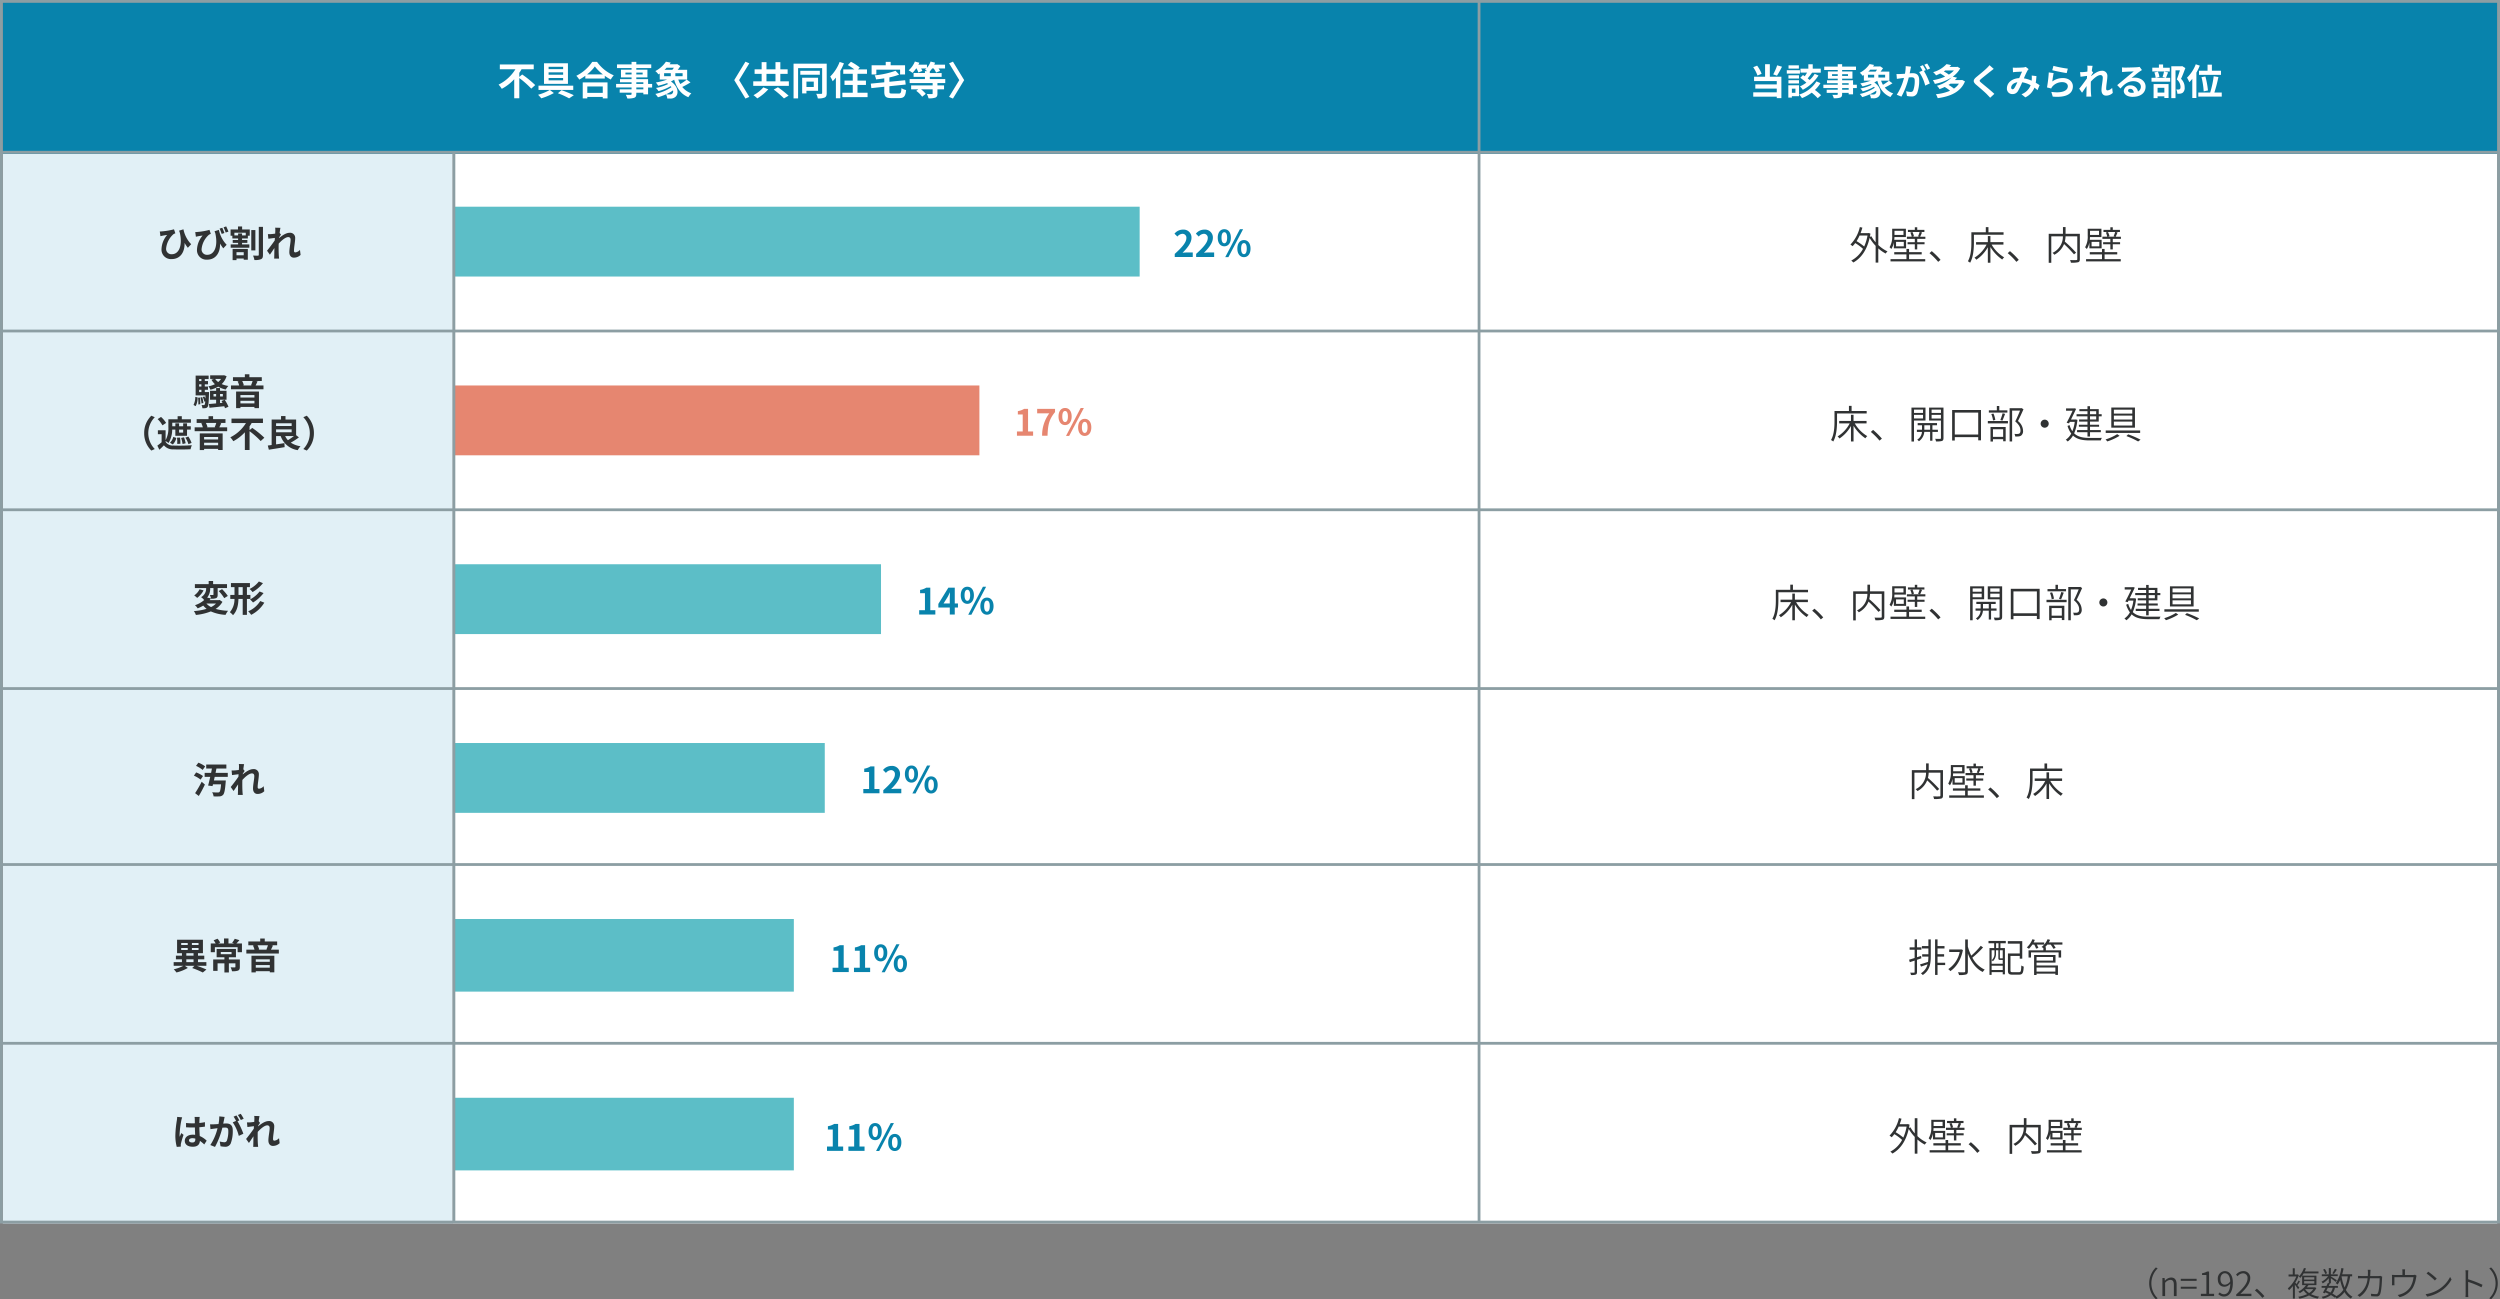 <svg xmlns="http://www.w3.org/2000/svg" width="895" height="465.14" viewBox="0 0 895 465.14">
  <rect x="0" y="0" width="895" height="465.14" fill="#808080" stroke="none"/>
  <g id="グループ_2621" data-name="グループ 2621" transform="translate(-10129 -3775)">
    <rect id="長方形_2720" data-name="長方形 2720" width="732" height="383" transform="translate(10291 3830)" fill="#fff"/>
    <rect id="長方形_2712" data-name="長方形 2712" width="245.591" height="25" transform="translate(10291.408 3849)" fill="#5cbec7"/>
    <rect id="長方形_2713" data-name="長方形 2713" width="188.22" height="25" transform="translate(10291.408 3913)" fill="#e68670"/>
    <rect id="長方形_2714" data-name="長方形 2714" width="153.004" height="25" transform="translate(10291.396 3977)" fill="#5cbec7"/>
    <rect id="長方形_2715" data-name="長方形 2715" width="132.861" height="25" transform="translate(10291.408 4041)" fill="#5cbec7"/>
    <rect id="長方形_2721" data-name="長方形 2721" width="161" height="383" transform="translate(10130 3830)" fill="#e1f0f6"/>
    <rect id="長方形_2716" data-name="長方形 2716" width="121.789" height="26" transform="translate(10291.408 4104)" fill="#5cbec7"/>
    <rect id="長方形_2717" data-name="長方形 2717" width="121.789" height="26" transform="translate(10291.408 4168)" fill="#5cbec7"/>
    <rect id="長方形_2719" data-name="長方形 2719" width="893" height="55" transform="translate(10130 3775)" fill="#0883ac"/>
    <path id="パス_11397" data-name="パス 11397" d="M381.485,557.858v0Z" transform="translate(9973.515 3281.142)" fill="#fff"/>
    <path id="パス_11410" data-name="パス 11410" d="M7.91-6.468V-7.924a14.1,14.1,0,0,0,.812-1.288h4.354V-10.92H.938v1.708H6.524A14.685,14.685,0,0,1,.49-3.71,10,10,0,0,1,1.638-2.2,16.724,16.724,0,0,0,6.09-5.642V1.19H7.91V-6.062a32.7,32.7,0,0,1,4.284,3.794l1.414-1.274A36.37,36.37,0,0,0,8.946-7.336ZM23.6-9.254H18.4v-.84H23.6Zm0,2H18.4v-.84H23.6Zm0,2.016H18.4v-.84H23.6Zm1.722-6.118H16.758v7.378h8.568Zm1.9,9.562v-1.54H14.784v1.54h4.032A18.2,18.2,0,0,1,14.63-.07,13.666,13.666,0,0,1,15.778,1.2a23.385,23.385,0,0,0,4.508-1.89L18.858-1.792Zm-5.5,1.176a27.213,27.213,0,0,1,4.018,1.834L27.426.084a45.625,45.625,0,0,0-4.41-1.806ZM37.786-3.038V-.756h-5.53V-3.038Zm-7.168,4.27h1.638V.714h5.53v.518h1.708v-5.74H30.618Zm1.554-8.6a14.3,14.3,0,0,0,2.786-2.842,15.337,15.337,0,0,0,2.87,2.842Zm1.848-4.48a14.821,14.821,0,0,1-5.7,4.984A6.8,6.8,0,0,1,29.372-5.5a19.506,19.506,0,0,0,2.17-1.372v.98h6.972V-6.86a16.793,16.793,0,0,0,2.142,1.33,8.138,8.138,0,0,1,1.078-1.5,14.064,14.064,0,0,1-5.992-4.816Zm18.3,9.828H49.8v-.658h2.52ZM49.8-4.55h2.52v.6H49.8ZM45.906-7.336v-.672h2.2v.672Zm6.16-.672v.672H49.8v-.672Zm3.4,4.06H54.012V-5.67H49.8v-.616h3.976V-9.058H49.8v-.574h5.348v-1.316H49.8v-.91H48.1v.91H42.882v1.316H48.1v.574H44.31v2.772H48.1v.616H43.96v1.12H48.1v.6H42.56v1.274H48.1v.658H43.848v1.2H48.1v.434c0,.252-.084.336-.35.35-.224,0-1.05,0-1.722-.028a5.132,5.132,0,0,1,.546,1.316,7.373,7.373,0,0,0,2.478-.238c.546-.238.742-.574.742-1.4V-.812h2.52v.574h1.694V-2.674h1.456ZM59.752-7.8h2.394V-6.72H59.752Zm3.5-1.946a7.169,7.169,0,0,1-.56.728H59.906a9.145,9.145,0,0,0,.742-.728ZM66.374-6.72h-2.6V-7.8h2.6ZM62.566-.392a1.3,1.3,0,0,1-.854.21,10.925,10.925,0,0,1-1.288-.056A15.958,15.958,0,0,0,62.93-1.652,1.141,1.141,0,0,1,62.566-.392Zm5.292-5.1A17.634,17.634,0,0,1,65.534-3.92a10.255,10.255,0,0,1-.714-1.6H68v-3.5H64.624a11.515,11.515,0,0,0,.938-1.3l-1.134-.742-.252.07H61.712l.42-.588L60.4-11.914A10.223,10.223,0,0,1,56.6-8.554a5.517,5.517,0,0,1,1.106,1.176,5.538,5.538,0,0,0,.476-.308v2.17H60.83A21.832,21.832,0,0,1,56.8-4.466a8.738,8.738,0,0,1,.84,1.176,29.05,29.05,0,0,0,3.122-.938c.154.1.308.2.448.294A16.332,16.332,0,0,1,56.84-2.506a6.837,6.837,0,0,1,.9,1.12A16.384,16.384,0,0,0,62.09-3.164a3.46,3.46,0,0,1,.294.378A17.093,17.093,0,0,1,56.616-.378a10.733,10.733,0,0,1,.938,1.2A19.024,19.024,0,0,0,60.4-.224a3.139,3.139,0,0,1,.476,1.484c.378.014.784.028,1.12.028A2.724,2.724,0,0,0,63.616.826c1.428-.91,1.428-3.738-1.428-5.656a13.054,13.054,0,0,0,1.162-.63C64.232-2.478,65.772-.294,68.432.8A7.388,7.388,0,0,1,69.5-.6,7.061,7.061,0,0,1,66.248-2.87,25.9,25.9,0,0,0,69.2-4.508ZM86.6-5.32l3.654-6.006-1.386-.6L84.854-5.32l4.018,6.608,1.386-.6Zm8.68,2.6A12.561,12.561,0,0,1,91.742.07a11.615,11.615,0,0,1,1.372,1.162A17.5,17.5,0,0,0,97.048-2.03Zm3.7.784a33.2,33.2,0,0,1,3.682,3.164l1.652-.98a41.1,41.1,0,0,0-3.808-3.01ZM96.4-7.56h3.22v2.688H96.4Zm4.956,2.688V-7.56h2.618V-9.17H101.36v-2.59H99.624v2.59H96.4v-2.59H94.668v2.59h-2.52v1.61h2.52v2.688h-3.01v1.624h12.754V-4.872Zm11.97.084v1.932h-2.618V-4.788Zm1.54,3.3V-6.16h-5.7v5.6h1.54v-.924Zm.63-7.154h-6.986v1.4H115.5Zm2.464-2.562H106.092V1.218h1.624V-9.618h8.61v8.9c0,.224-.1.308-.336.322s-1.05.014-1.792-.028a5.662,5.662,0,0,1,.574,1.652A5.691,5.691,0,0,0,117.25.91c.532-.266.714-.742.714-1.61Zm4.634-.63a14.9,14.9,0,0,1-3.374,5.236,10.785,10.785,0,0,1,.868,1.694,13.637,13.637,0,0,0,1.162-1.316V1.176h1.582v-9.8a22.7,22.7,0,0,0,1.3-2.7ZM128.982-.8V-3.584h3.024V-5.152h-3.024V-7.588h3.4V-9.156h-3.206l.616-.7a18.688,18.688,0,0,0-3.164-2.03l-1.106,1.19a21.035,21.035,0,0,1,2.338,1.54h-3.976v1.568h3.4v2.436h-2.954v1.568h2.954V-.8h-3.724V.77h9.03V-.8Zm6.748-8.26h8.5v1.722h1.778v-3.29h-5.152v-1.218H139.09v1.218h-5.054v3.29h1.694Zm5.628,8.54c-.826,0-.952-.084-.952-.714v-1.89l5.838-.616-.2-1.54-5.642.56V-6.286a21.648,21.648,0,0,0,3.5-1.008l-1.3-1.372a30.384,30.384,0,0,1-7.462,1.638,5.412,5.412,0,0,1,.49,1.456c.952-.1,1.946-.224,2.94-.378v1.414l-4.83.476.2,1.61,4.634-.49V-1.2c0,1.792.56,2.324,2.6,2.324h2.7c1.764,0,2.282-.63,2.506-2.884a4.967,4.967,0,0,1-1.652-.686c-.112,1.638-.238,1.932-.994,1.932ZM160.4-4.27V-5.684h-5.53v-.8h4.242V-7.854h-4.242v-.56a7.52,7.52,0,0,0,.826-1.078h.546a7.861,7.861,0,0,1,.868,1.484l1.428-.6A6.684,6.684,0,0,0,158-9.492h2.324V-10.85h-3.864a5.935,5.935,0,0,0,.294-.714l-1.6-.406a7.129,7.129,0,0,1-1.3,2.254V-10.85h-3.066c.126-.238.238-.462.336-.7l-1.6-.42a8.464,8.464,0,0,1-2.226,3.15,10.373,10.373,0,0,1,1.386.924,12.28,12.28,0,0,0,1.3-1.6h.14a7.852,7.852,0,0,1,.644,1.47l1.428-.588a6.036,6.036,0,0,0-.42-.882h1.876a4.054,4.054,0,0,1-.5.476c.21.112.518.308.812.49h-.84v.672h-4.06v1.372h4.06v.8h-5.474V-4.27h8.232v.84h-7.7v1.4h2.576l-.742.56a9.384,9.384,0,0,1,2.114,2.1l1.288-1.036a8.618,8.618,0,0,0-1.694-1.624h4.158V-.546c0,.168-.07.224-.294.224s-1.064,0-1.778-.028a7,7,0,0,1,.6,1.554,6.92,6.92,0,0,0,2.422-.252c.6-.252.77-.644.77-1.47V-2.03h2.366v-1.4h-2.366v-.84Zm2.758,5.558,4.018-6.608-4.018-6.608-1.386.6,3.654,6.006L161.77.686Z" transform="translate(10307 3809)" fill="#fff"/>
    <path id="パス_11411" data-name="パス 11411" d="M-74.776-10.621a18.623,18.623,0,0,1-1.417,3.25l1.352.468a29.3,29.3,0,0,0,1.794-3.211ZM-80.34-7.579A11.586,11.586,0,0,0-81.952-10.5l-1.4.559a12.262,12.262,0,0,1,1.521,2.99Zm2.938-3.445h-1.7v4.5h-3.939v1.547h8.125v1.2H-82.6v1.495h7.683V-.936h-8.424V.6h8.424v.533h1.651V-6.526H-77.4ZM-66.5-6.149a21.741,21.741,0,0,1,2.184,1.742,13.938,13.938,0,0,1-2.314,1.352,5.783,5.783,0,0,1,1.027,1.2,14.7,14.7,0,0,0,5.629-5.122l-1.378-.585a9.244,9.244,0,0,1-1.807,2.2c-.195-.182-.442-.377-.689-.572.507-.6,1.079-1.352,1.573-2.054h3.107V-9.412h-2.873V-11h-1.573v1.586H-66.43v1.417h2.353A14.151,14.151,0,0,1-64.9-6.708c-.221-.156-.442-.3-.637-.429ZM-67-10.608h-3.705v1.17H-67Zm.377,1.742h-4.706v1.222h4.706Zm-.338,1.807h-3.783v1.183h3.783Zm-3.783,2.938h3.783V-5.278h-3.783Zm2.509,1.859V-.767h-1.274V-2.262Zm1.287-1.222h-3.835V.949h1.274V.442h2.561Zm6.24-1.378A11.289,11.289,0,0,1-66.9-.143a5.894,5.894,0,0,1,1,1.274A15.61,15.61,0,0,0-62.4-.832a21.259,21.259,0,0,1,2.145,1.989L-59.046.078a21.047,21.047,0,0,0-2.21-1.872,11.69,11.69,0,0,0,1.989-2.444Zm11.531,2.99h-2.34v-.611h2.34Zm-2.34-2.353h2.34v.559h-2.34Zm-3.614-2.587v-.624h2.041v.624Zm5.72-.624v.624h-2.106v-.624Zm3.159,3.77h-1.352v-1.6h-3.913v-.572h3.692V-8.411h-3.692v-.533h4.966v-1.222h-4.966v-.845h-1.573v.845h-4.849v1.222h4.849v.533h-3.523v2.574h3.523v.572H-56.94v1.04h3.848v.559H-58.24v1.183h5.148v.611h-3.952V-.754h3.952v.4c0,.234-.078.312-.325.325-.208,0-.975,0-1.6-.026a4.766,4.766,0,0,1,.507,1.222,6.846,6.846,0,0,0,2.3-.221c.507-.221.689-.533.689-1.3v-.4h2.34v.533h1.573V-2.483h1.352Zm3.978-3.575h2.223v1h-2.223Zm3.25-1.807a6.657,6.657,0,0,1-.52.676h-2.587a8.492,8.492,0,0,0,.689-.676Zm2.9,2.808h-2.418v-1h2.418ZM-39.663-.364a1.208,1.208,0,0,1-.793.2,10.144,10.144,0,0,1-1.2-.052,14.818,14.818,0,0,0,2.327-1.313A1.059,1.059,0,0,1-39.663-.364ZM-34.749-5.1A16.375,16.375,0,0,1-36.907-3.64a9.523,9.523,0,0,1-.663-1.482h2.951v-3.25h-3.133a10.693,10.693,0,0,0,.871-1.209l-1.053-.689-.234.065h-2.288l.39-.546-1.612-.312A9.492,9.492,0,0,1-45.2-7.943a5.123,5.123,0,0,1,1.027,1.092,5.142,5.142,0,0,0,.442-.286v2.015h2.457a20.273,20.273,0,0,1-3.744.975,8.113,8.113,0,0,1,.78,1.092,26.974,26.974,0,0,0,2.9-.871c.143.091.286.182.416.273A15.165,15.165,0,0,1-44.98-2.327a6.348,6.348,0,0,1,.832,1.04,15.214,15.214,0,0,0,4.043-1.651,3.213,3.213,0,0,1,.273.351A15.873,15.873,0,0,1-45.188-.351,9.966,9.966,0,0,1-44.317.767a17.665,17.665,0,0,0,2.639-.975,2.915,2.915,0,0,1,.442,1.378c.351.013.728.026,1.04.026A2.529,2.529,0,0,0-38.688.767c1.326-.845,1.326-3.471-1.326-5.252a12.122,12.122,0,0,0,1.079-.585c.819,2.769,2.249,4.8,4.719,5.811a6.861,6.861,0,0,1,.988-1.3,6.557,6.557,0,0,1-3.016-2.106A24.053,24.053,0,0,0-33.5-4.186ZM-20.02-9.49a15.384,15.384,0,0,0-1.053-1.768l-1.027.429a12.971,12.971,0,0,1,1.053,1.794Zm-8.736-.845a14.253,14.253,0,0,1-.273,2.73c-.65.052-1.261.091-1.664.1a11.953,11.953,0,0,1-1.365,0l.143,1.742c.4-.065,1.066-.156,1.43-.2.247-.039.65-.091,1.1-.143A19.1,19.1,0,0,1-31.967-.078L-30.29.6a27.9,27.9,0,0,0,2.626-6.877c.364-.026.676-.052.884-.052.806,0,1.248.143,1.248,1.17a9.829,9.829,0,0,1-.52,3.523.946.946,0,0,1-.962.559A7.512,7.512,0,0,1-28.6-1.352l.286,1.7A7.289,7.289,0,0,0-26.78.533,2.057,2.057,0,0,0-24.661-.65a12.585,12.585,0,0,0,.728-4.693c0-1.846-.962-2.457-2.327-2.457-.26,0-.65.026-1.079.052.091-.468.2-.936.273-1.326.065-.325.143-.728.221-1.066Zm7.189,1.443c-.26-.481-.715-1.3-1.04-1.781l-1.027.429A14.373,14.373,0,0,1-22.75-8.71l-1.2.507a14.579,14.579,0,0,1,2.171,4.849l1.638-.767A25.58,25.58,0,0,0-22.23-8.606ZM-9.7-4.043a6.285,6.285,0,0,1-1.794,1.768A11.311,11.311,0,0,0-13.442-3.6c.247-.143.468-.286.689-.442Zm-1.82-4.719a8.1,8.1,0,0,1-1.794,1.469,10.706,10.706,0,0,0-1.794-1.131c.169-.117.325-.221.481-.338Zm2.951,3.367-.273.065h-2.327a10,10,0,0,0,.806-.858l-1.56-.364A8.894,8.894,0,0,0-9.243-9.529l-.988-.572-.26.065h-2.6q.331-.331.624-.663l-1.677-.351a10.31,10.31,0,0,1-4.8,2.886A5.419,5.419,0,0,1-17.9-7.02a14.406,14.406,0,0,0,1.5-.676,14.881,14.881,0,0,1,1.742,1.118,17.424,17.424,0,0,1-4.381,1.287,5.464,5.464,0,0,1,.715,1.326A17.208,17.208,0,0,0-12.3-6.292a11.839,11.839,0,0,1-5.3,3,4.431,4.431,0,0,1,.949,1.2,16.3,16.3,0,0,0,1.859-.78,13.836,13.836,0,0,1,1.911,1.365,16.864,16.864,0,0,1-5.07,1.235,6.1,6.1,0,0,1,.65,1.417C-12.844.533-9.113-1-7.54-4.862Zm9.815-5.278A8.892,8.892,0,0,1,.26-9.594c-.871.858-2.639,2.288-3.64,3.107C-4.667-5.421-4.771-4.706-3.5-3.627-2.314-2.626-.351-.949.351-.208c.364.39.767.793,1.131,1.2L2.977-.39C1.7-1.625-.78-3.588-1.742-4.407c-.7-.6-.715-.741-.026-1.326C-.91-6.474.793-7.787,1.625-8.463c.3-.234.728-.572,1.131-.871Zm8.9,8.19c-.234.325-.416.442-.676.442S9-2.288,9-2.652c0-.806.78-1.677,2.21-1.9A16.651,16.651,0,0,1,10.153-2.483ZM19.175-3.51c-.377-.247-.845-.559-1.378-.858a21.182,21.182,0,0,0,.247-2.392l-1.69-.2a8.348,8.348,0,0,1,.013,1.4c-.013.143-.026.286-.039.442a11.282,11.282,0,0,0-2.769-.832A24.913,24.913,0,0,1,14.82-8.7a3.013,3.013,0,0,1,.429-.546l-1.027-.806a3.191,3.191,0,0,1-.871.195c-.6.052-1.976.1-2.7.1A10.417,10.417,0,0,1,9.581-9.8l.065,1.664c.325-.052.78-.1,1.053-.117.585-.039,1.69-.078,2.2-.091-.3.611-.663,1.482-1.027,2.314-2.587.117-4.394,1.651-4.394,3.64A1.919,1.919,0,0,0,9.451-.312a2.2,2.2,0,0,0,2-1.131,26.769,26.769,0,0,0,1.495-3.094A9.024,9.024,0,0,1,15.964-3.5,5.552,5.552,0,0,1,12.688-.26L14.066.858a6.449,6.449,0,0,0,3.263-3.484c.39.286.767.6,1.1.9Zm4.537-5.356c1,.26,3.874.858,5.174,1.027l.39-1.586a40.757,40.757,0,0,1-5.148-1Zm.494,1.027-1.742-.234A46.875,46.875,0,0,1,21.827-2.7l1.5.377a2.79,2.79,0,0,1,.481-.754,4.513,4.513,0,0,1,3.549-1.508c1.131,0,1.924.611,1.924,1.443,0,1.638-2.041,2.587-5.9,2.041l.494,1.69c5.356.468,7.215-1.339,7.215-3.692,0-1.56-1.313-2.951-3.575-2.951a6.313,6.313,0,0,0-3.783,1.222C23.816-5.577,24.037-7.124,24.206-7.839ZM45.149-2.548a2.6,2.6,0,0,1-1.651.91c-.325,0-.494-.221-.494-.559,0-1.339.429-3.224.429-4.563a1.806,1.806,0,0,0-2.028-1.9c-1.248,0-2.73,1.027-3.744,1.911a1.939,1.939,0,0,0,.026-.273c.221-.338.494-.754.663-.975l-.481-.611c.1-.806.208-1.469.286-1.833l-1.885-.052a6.867,6.867,0,0,1,.052,1.144c0,.143-.026.507-.052.988-.546.078-1.105.143-1.482.169a10.95,10.95,0,0,1-1.118.013l.156,1.651c.728-.091,1.716-.221,2.34-.3l-.052.9c-.728,1.079-2.028,2.8-2.756,3.679l1.014,1.43C34.814-1.43,35.438-2.379,36-3.2c-.026,1.092-.026,1.833-.052,2.834,0,.208-.013.676-.039.949h1.768C37.648.3,37.6-.169,37.583-.4,37.5-1.612,37.5-2.691,37.5-3.744c0-.325.013-.676.026-1.04,1.04-1.157,2.444-2.34,3.406-2.34.533,0,.858.312.858.949,0,1.17-.455,3.055-.455,4.459,0,1.235.65,1.95,1.612,1.95A3.408,3.408,0,0,0,45.37-.741ZM52.143-.78c-.754,0-1.3-.325-1.3-.806,0-.325.312-.611.793-.611.7,0,1.183.546,1.261,1.378A6.787,6.787,0,0,1,52.143-.78Zm2.834-9.282a6.209,6.209,0,0,1-.988.13c-.728.065-3.484.13-4.16.13-.364,0-.806-.026-1.17-.065l.052,1.677a8.5,8.5,0,0,1,1.053-.1c.676-.052,2.444-.13,3.107-.143C52.234-7.878,50.9-6.8,50.18-6.2c-.767.624-2.314,1.937-3.224,2.678l1.17,1.209c1.378-1.56,2.665-2.613,4.641-2.613,1.495,0,2.665.78,2.665,1.937a1.877,1.877,0,0,1-1.053,1.755,2.592,2.592,0,0,0-2.743-2.2,2.163,2.163,0,0,0-2.314,2c0,1.287,1.352,2.106,3.146,2.106,3.107,0,4.654-1.612,4.654-3.64,0-1.872-1.664-3.237-3.848-3.237a4.329,4.329,0,0,0-1.209.143c.806-.65,2.158-1.794,2.847-2.275q.429-.293.9-.585Zm10.8.3H63.388V-10.92H61.893v1.157H59.514v1.339H65.78Zm-1.937,7.2V-.845H61.412V-2.561Zm-3.861,3.7h1.43V.494h2.431v.6h1.508V-3.9H59.982Zm3.744-9.529a13.613,13.613,0,0,1-.533,1.963l1.105.273H60.84l1.222-.286a6.546,6.546,0,0,0-.533-1.9l-1.261.26a8.2,8.2,0,0,1,.455,1.924H59.241v1.4h6.682v-1.4H64.415c.221-.494.481-1.209.767-1.924Zm6.5-1.95-.234.065H66.326v11.4h1.508V-8.814h1.573C69.1-7.826,68.679-6.5,68.3-5.577a3.734,3.734,0,0,1,1.326,2.652c0,.442-.078.741-.312.884a1.313,1.313,0,0,1-.481.1,4.913,4.913,0,0,1-.728-.026,3.544,3.544,0,0,1,.377,1.521,6.725,6.725,0,0,0,1.04-.026,2.187,2.187,0,0,0,.884-.325,2.2,2.2,0,0,0,.7-1.937,4.15,4.15,0,0,0-1.3-3.042c.52-1.1,1.092-2.6,1.547-3.861Zm6.019,1.664V-7.2H84.11V-8.671H80.86v-2.171H79.3v2.171Zm3.211,7.059a30.861,30.861,0,0,0-.923-5.005l-1.391.247a28.232,28.232,0,0,1,.78,5.083Zm-4.368-9.373a13.374,13.374,0,0,1-3.133,4.81,10.462,10.462,0,0,1,.819,1.612A12.6,12.6,0,0,0,73.84-5.785V1.092h1.469V-7.995A21.2,21.2,0,0,0,76.531-10.5ZM81.744-.871a50.392,50.392,0,0,0,1.443-5.551L81.5-6.695A34.412,34.412,0,0,1,80.249-.871H75.985V.585h8.4V-.871Z" transform="translate(10840 3809)" fill="#fff"/>
    <path id="パス_11398" data-name="パス 11398" d="M-13.559-4.576a10.629,10.629,0,0,1-2.769-5.33l-1.56.481c.091.26.182.507.273.754,1.04,4.706-.377,7.683-2.873,7.683a1.9,1.9,0,0,1-2.041-2.067A7.781,7.781,0,0,1-19.864-8.19a4.573,4.573,0,0,1,.637-.286l-.481-1.43a24.491,24.491,0,0,1-4.355.741,7.209,7.209,0,0,1-.728.039l.221,1.677c.3-.065.507-.117.754-.169.455-.091,1.17-.208,1.664-.273A8.205,8.205,0,0,0-24.18-2.834,3.385,3.385,0,0,0-20.566.754c3.354,0,4.758-2.821,4.641-5.785a15.6,15.6,0,0,0,1.17,1.742Zm13.338-4.5c-.195-.52-.533-1.339-.806-1.872l-.936.325A17.1,17.1,0,0,1-1.2-8.749Zm-1.443.494c-.182-.533-.52-1.339-.754-1.872l-.975.3a15.18,15.18,0,0,1,.754,1.9Zm-3.523-.637c.091.26.182.507.273.754C-3.874-3.757-5.291-.78-7.787-.78A1.907,1.907,0,0,1-9.828-2.86,7.778,7.778,0,0,1-7.163-7.982a3.433,3.433,0,0,1,.637-.286l-.481-1.443a23.276,23.276,0,0,1-4.355.754,7.263,7.263,0,0,1-.741.039l.234,1.677c.3-.078.507-.117.754-.169.455-.091,1.17-.208,1.664-.273a8.205,8.205,0,0,0-2.028,5.057A3.385,3.385,0,0,0-7.865.962c3.354,0,4.758-2.821,4.641-5.772A16.419,16.419,0,0,0-2.067-3.094L-.858-4.368A10.68,10.68,0,0,1-3.627-9.7Zm10.439,7.5v1.1H2.665v-1.1ZM1.274,1.118H2.665V.546H5.252V.988H6.721V-2.873H1.274ZM5.98-7.722H4.654v-.7H3.237v.7H1.911v-.962H5.98Zm-1.3-3.211H3.2v1.079H.546v2.236h.637v.988H3.237v.546H1.313v1.027H3.237V-4.5H.585v1.183H7.267V-4.5H4.654v-.559h1.9V-6.084h-1.9V-6.63h2.08v-.988H7.41V-9.854H4.68Zm4.745,1.3H7.956v7.267H9.425Zm1.222-1.144V-.767c0,.208-.091.286-.312.286-.26,0-1,.013-1.755-.026a6.333,6.333,0,0,1,.507,1.6A5.718,5.718,0,0,0,11.466.78c.52-.247.676-.676.676-1.534V-10.777ZM25.389-2.548a2.6,2.6,0,0,1-1.651.91c-.325,0-.494-.221-.494-.559,0-1.339.429-3.224.429-4.563a1.806,1.806,0,0,0-2.028-1.9c-1.248,0-2.73,1.027-3.744,1.911a1.94,1.94,0,0,0,.026-.273c.221-.338.494-.754.663-.975l-.481-.611c.1-.806.208-1.469.286-1.833l-1.885-.052a6.866,6.866,0,0,1,.052,1.144c0,.143-.026.507-.052.988-.546.078-1.105.143-1.482.169a10.95,10.95,0,0,1-1.118.013l.156,1.651c.728-.091,1.716-.221,2.34-.3l-.052.9c-.728,1.079-2.028,2.8-2.756,3.679l1.014,1.43c.442-.611,1.066-1.56,1.625-2.379-.026,1.092-.026,1.833-.052,2.834,0,.208-.013.676-.039.949h1.768C17.888.3,17.836-.169,17.823-.4c-.078-1.209-.078-2.288-.078-3.341,0-.325.013-.676.026-1.04,1.04-1.157,2.444-2.34,3.406-2.34.533,0,.858.312.858.949,0,1.17-.455,3.055-.455,4.459,0,1.235.65,1.95,1.612,1.95A3.408,3.408,0,0,0,25.61-.741Z" transform="translate(10211 3867)" fill="#303233"/>
    <path id="パス_11412" data-name="パス 11412" d="M-42.434-8.68a16.465,16.465,0,0,1-1.19,3.934,17.948,17.948,0,0,0-2.73-1.918A13.748,13.748,0,0,0-45.276-8.68Zm3.864-3.01h-.952v5.432a11.447,11.447,0,0,1-1.526-2.156l-.546.21c.084-.378.154-.756.21-1.162l-.588-.224-.182.042h-2.758c.238-.63.462-1.288.644-1.96l-.91-.2a13.284,13.284,0,0,1-3.374,6.258,5.838,5.838,0,0,1,.77.588,8.349,8.349,0,0,0,.952-1.12,17.357,17.357,0,0,1,2.786,2.072,10.219,10.219,0,0,1-4.214,4.2,3.856,3.856,0,0,1,.742.686c2.688-1.484,4.83-4.3,5.838-8.806a15.848,15.848,0,0,0,2.156,2.842V1.022h.952v-5.1a12.593,12.593,0,0,0,2.646,1.848A3.483,3.483,0,0,1-35.266-3a12.182,12.182,0,0,1-3.3-2.282Zm9.016,1.316V-8.89h-3.22v-1.484Zm.112,5.558h-2.772v-1.6h2.772ZM-33-4.088h4.382V-7.14h-4.242a8.1,8.1,0,0,0,.07-.994h4.1v-2.982H-33.6v2.478a7.485,7.485,0,0,1-.938,4.158,4.383,4.383,0,0,1,.616.63A6.3,6.3,0,0,0-33-6.188Zm5.446,2.156h4.522v-.812h-4.522V-3.878h-.938v1.134h-4.368v.812h4.368V-.238h-5.7V.588H-21.77V-.238h-5.782ZM-23.59-8.26c.21-.42.448-.98.686-1.54l-.714-.14h1.554V-10.7h-2.562v-.938h-.868v.938h-2.464v.756h4.186a13.375,13.375,0,0,1-.56,1.54l.672.14h-2.828l.686-.168a6.9,6.9,0,0,0-.546-1.512l-.756.168a7.362,7.362,0,0,1,.5,1.512h-1.736v.77h2.842V-6.3h-2.59v.756h2.59v1.82h.868v-1.82h2.618V-6.3h-2.618V-7.49h2.912v-.77ZM-16.282.028a26.491,26.491,0,0,0-3.15-3.122l-.812.728A22.467,22.467,0,0,1-17.136.742Zm22.554-9v-.882H.868V-11.69H-.084v1.834H-5.25V-6.23c0,1.988-.112,4.774-1.246,6.762a4.167,4.167,0,0,1,.8.532c1.19-2.1,1.358-5.18,1.358-7.294V-8.974ZM6.23-5.432v-.882H1.568V-8.5H.644v2.184H-3.57v.882H.2A11.816,11.816,0,0,1-4.144-.756a4.186,4.186,0,0,1,.672.742A13.07,13.07,0,0,0,.644-4.494V1.05h.924V-4.564A14.662,14.662,0,0,0,5.8-.084a3.633,3.633,0,0,1,.686-.784A12.628,12.628,0,0,1,2-5.432ZM11.718.028a26.49,26.49,0,0,0-3.15-3.122l-.812.728A22.467,22.467,0,0,1,10.864.742ZM33.586-9.3h-5.11V-11.7h-.938V-9.3h-5.1V1.092h.924V-8.386h4.158A6.443,6.443,0,0,1,23.8-2.478a3.776,3.776,0,0,1,.658.686A7.589,7.589,0,0,0,27.93-5.628a39.73,39.73,0,0,1,3.556,3.682l.756-.588A42.265,42.265,0,0,0,28.2-6.51a9.037,9.037,0,0,0,.266-1.876h4.2V-.224c0,.238-.07.322-.35.336S31.08.14,30.072.1a3.477,3.477,0,0,1,.322.952A10.413,10.413,0,0,0,32.97.882c.462-.154.616-.462.616-1.106Zm6.86-1.078V-8.89h-3.22v-1.484Zm.112,5.558H37.786v-1.6h2.772ZM37-4.088h4.382V-7.14H37.142a8.1,8.1,0,0,0,.07-.994h4.1v-2.982H36.4v2.478a7.485,7.485,0,0,1-.938,4.158,4.383,4.383,0,0,1,.616.63A6.3,6.3,0,0,0,37-6.188Zm5.446,2.156H46.97v-.812H42.448V-3.878H41.51v1.134H37.142v.812H41.51V-.238h-5.7V.588H48.23V-.238H42.448ZM46.41-8.26c.21-.42.448-.98.686-1.54l-.714-.14h1.554V-10.7H45.374v-.938h-.868v.938H42.042v.756h4.186a13.375,13.375,0,0,1-.56,1.54l.672.14H43.512l.686-.168a6.9,6.9,0,0,0-.546-1.512l-.756.168a7.362,7.362,0,0,1,.5,1.512H41.664v.77h2.842V-6.3h-2.59v.756h2.59v1.82h.868v-1.82h2.618V-6.3H45.374V-7.49h2.912v-.77Z" transform="translate(10840 3868)" fill="#303233"/>
    <path id="パス_11399" data-name="パス 11399" d="M-2.86-9.347A5.228,5.228,0,0,1-3.887-8.229,4.618,4.618,0,0,1-4.966-9.347Zm-3.445.286a6.8,6.8,0,0,0,1.248,1.6,8.833,8.833,0,0,1-2.34.767,4.563,4.563,0,0,1,.715,1.209A10.108,10.108,0,0,0-3.874-6.578a8.483,8.483,0,0,0,2.7,1.027A5.9,5.9,0,0,1-.247-6.825,9.734,9.734,0,0,1-2.639-7.5,6.491,6.491,0,0,0-.884-10.322l-.923-.351-.247.052H-6.76v1.274h1.391ZM-11.947.4a6.42,6.42,0,0,0,.7-3.133L-12.1-2.9a6.109,6.109,0,0,1-.624,2.873Zm.858-3.016A15.388,15.388,0,0,1-11-.208l.7-.078a11.848,11.848,0,0,0-.143-2.392Zm.832-.065a9.779,9.779,0,0,1,.4,2.106l.663-.143A9.087,9.087,0,0,0-9.62-2.808Zm-.455-2.769h.819v.806h-.819Zm.819-3.835v.715h-.819v-.715Zm0,2.665h-.819V-7.4h.819Zm2.717,1.976H-8.684v-.806H-7.54v-1.17H-8.684V-7.4H-7.54v-1.17H-8.684v-.715h1.378V-10.53H-11.96v7.085h3.523q-.02.663-.039,1.17a7.315,7.315,0,0,0-.351-.793l-.6.208A7.618,7.618,0,0,1-8.84-1.183l.312-.117A3.013,3.013,0,0,1-8.736-.13a.314.314,0,0,1-.325.156c-.156,0-.442,0-.78-.026a3.38,3.38,0,0,1,.3,1.144,5.013,5.013,0,0,0,1.131-.039A1.023,1.023,0,0,0-7.67.663c.3-.39.39-1.6.494-4.8Zm1.612,1.586v-.884h.936v.884Zm3.341-.884v.884h-1v-.884ZM-.208.611a13.067,13.067,0,0,0-1.365-2.5L-2.73-1.43c.13.195.26.416.39.637l-.884.078V-1.9H-.9V-5.1H-3.224v-.975h-1.4V-5.1H-6.812v3.2h2.184V-.585C-5.6-.494-6.5-.416-7.215-.364L-6.994.988C-5.551.832-3.6.624-1.716.429a6.479,6.479,0,0,1,.273.715ZM9.087-3.562v.884H4.069v-.884ZM4.069-.585v-.923H9.087v.923Zm-1.547,1.7H4.069V.689H9.087v.416h1.625V-4.836H2.522Zm5.9-9.711a9.8,9.8,0,0,1-.559,1.508l.325.078h-3.3l.39-.091a5.45,5.45,0,0,0-.585-1.5ZM9.5-7.007c.221-.4.455-.936.715-1.469l-.559-.117h2.067V-9.958H7.28v-1.053H5.655v1.053H1.4v1.365H3.588l-.533.1a6.647,6.647,0,0,1,.559,1.482H.689v1.378H12.324V-7.007ZM-27.82,16.3l1.235-.546a8.076,8.076,0,0,1-2.327-5.694,8.076,8.076,0,0,1,2.327-5.694L-27.82,3.82a8.567,8.567,0,0,0-2.561,6.24A8.567,8.567,0,0,0-27.82,16.3Zm14.4-2.743a9.9,9.9,0,0,0-1.157-2.275l-1.053.39a9.611,9.611,0,0,1,1.092,2.34Zm-3.744-1.768a10.877,10.877,0,0,1,.52,2.171l1.1-.273a11.732,11.732,0,0,0-.585-2.132Zm-5.369-5.382a9.576,9.576,0,0,0-1.82-2.145l-1.222.78a8.952,8.952,0,0,1,1.729,2.236Zm6.1,2.392V9.878h-1.456V8.8Zm-6.279,4.108a6.869,6.869,0,0,1,1.04.689,9.025,9.025,0,0,0,1.313-4.8h1.131v2.223h4.186V8.8H-13.7V7.6h-1.339V6.563h-1.391V7.6h-1.456V6.563h-1.339V7.6h-1.105V6.342h6.682V5.094h-3.263v-1.1h-1.5v1.1h-3.315V7.876a8.912,8.912,0,0,1-.988,4.706V9.033H-25.48V10.45h1.339v2.873a19.38,19.38,0,0,1-1.534,1.209L-24.947,16c.624-.559,1.131-1.066,1.625-1.586a4.083,4.083,0,0,0,3.406,1.456c1.625.078,4.5.052,6.149-.039a6.448,6.448,0,0,1,.455-1.443,63.215,63.215,0,0,1-6.6.117,3.056,3.056,0,0,1-2.8-1.313Zm5.291.962a13.289,13.289,0,0,0-.13-2.223l-1.079.052a11.8,11.8,0,0,1,.065,2.223Zm-2.717.247a4.535,4.535,0,0,0,1.261-2.34l-1.1-.364a3.973,3.973,0,0,1-1.183,2.08Zm16.224-2.678v.884H-8.931v-.884Zm-5.018,2.977v-.923h5.018v.923Zm-1.547,1.7h1.547v-.429h5.018V16.1h1.625V10.164h-8.19Zm5.9-9.711a9.8,9.8,0,0,1-.559,1.508l.325.078h-3.3l.39-.091a5.45,5.45,0,0,0-.585-1.5ZM-3.5,7.993c.221-.4.455-.936.715-1.469l-.559-.117h2.067V5.042H-5.72V3.989H-7.345V5.042H-11.6V6.407h2.184l-.533.1a6.647,6.647,0,0,1,.559,1.482h-2.925V9.371H-.676V7.993Zm10.842,1V7.642a13.094,13.094,0,0,0,.754-1.2h4.043V4.86H.871V6.446H6.058a13.636,13.636,0,0,1-5.6,5.109,9.288,9.288,0,0,1,1.066,1.4,15.529,15.529,0,0,0,4.134-3.2V16.1h1.69V9.371a30.362,30.362,0,0,1,3.978,3.523l1.313-1.183A33.773,33.773,0,0,0,8.307,8.188Zm15.873,2.119a19.58,19.58,0,0,1-2.145,1.469,5.713,5.713,0,0,1-.988-1.469ZM16.835,8.734h5.577V9.761H16.835Zm5.577-2.2V7.5H16.835V6.537Zm1.6,4.264V5.2h-3.8V3.95h-1.6V5.2H15.249v9.113c-.507.078-.962.13-1.378.182L14.248,16c1.56-.26,3.679-.572,5.655-.923l-.091-1.443c-.988.169-2.015.325-2.977.455V11.113h1.651a7.637,7.637,0,0,0,6.123,5.044,5.9,5.9,0,0,1,.975-1.4A8.554,8.554,0,0,1,22.1,13.466a24.152,24.152,0,0,0,2.912-1.885ZM27.82,3.82l-1.235.546a8.13,8.13,0,0,1,0,11.388l1.235.546a8.567,8.567,0,0,0,2.561-6.24A8.567,8.567,0,0,0,27.82,3.82Z" transform="translate(10211 3920)" fill="#303233"/>
    <path id="パス_11413" data-name="パス 11413" d="M-42.728-8.974v-.882h-5.4V-11.69h-.952v1.834H-54.25V-6.23c0,1.988-.112,4.774-1.246,6.762a4.167,4.167,0,0,1,.8.532c1.19-2.1,1.358-5.18,1.358-7.294V-8.974Zm-.042,3.542v-.882h-4.662V-8.5h-.924v2.184H-52.57v.882H-48.8a11.816,11.816,0,0,1-4.34,4.676,4.186,4.186,0,0,1,.672.742,13.07,13.07,0,0,0,4.116-4.48V1.05h.924V-4.564A14.662,14.662,0,0,0-43.2-.084a3.633,3.633,0,0,1,.686-.784A12.628,12.628,0,0,1-47-5.432Zm5.488,5.46a26.491,26.491,0,0,0-3.15-3.122l-.812.728A22.467,22.467,0,0,1-38.136.742ZM-22.554-10.36v1.2h-3.234v-1.2Zm-3.234,3.178V-8.47h3.234v1.288Zm4.116.728v-4.634H-26.7V1.064h.91V-6.454Zm-.42,3.29v-1.6h2.072v1.6Zm4.858.784v-.784h-1.96v-1.6h1.652v-.784h-6.93v.784h1.554v1.6h-1.834v.784h1.82A3.588,3.588,0,0,1-24.64.406a3.46,3.46,0,0,1,.616.56A4.515,4.515,0,0,0-22.106-2.38h2.086V.784h.826V-2.38Zm-2.254-4.788v-1.3h3.346v1.3Zm3.346-3.192v1.2h-3.346v-1.2Zm.91-.728h-5.152V-6.44h4.242V-.2c0,.224-.07.294-.308.308-.21.014-.966.014-1.764-.014a3.032,3.032,0,0,1,.294.938A7.279,7.279,0,0,0-15.764.868c.392-.168.532-.476.532-1.064Zm4.046,9.646v-7.84H-2.8v7.84Zm-.952-8.778V.7h.952V-.5H-2.8V.63h.994V-10.22Zm19.782.112h-2.9v-1.54H3.864v1.54H1.008V-9.3H7.644ZM5.866-6.426c.308-.63.658-1.582.952-2.408l-.882-.224a23.657,23.657,0,0,1-.812,2.436ZM3.318-6.664A8.467,8.467,0,0,0,2.66-8.946l-.77.168a9.39,9.39,0,0,1,.616,2.3ZM6.132-3.318V-.6H2.478V-3.318ZM1.6,1.064h.882V.224H6.132V.98h.9V-4.144H1.6ZM.644-5.418h7.2v-.854H.644Zm12.1-5.488-.154.042H8.442V1.05h.9V-10h2.828c-.448,1.134-1.092,2.646-1.722,3.864,1.47,1.246,1.876,2.31,1.89,3.206,0,.5-.1.952-.406,1.12a1.263,1.263,0,0,1-.616.168,8.34,8.34,0,0,1-1.148-.028,2.161,2.161,0,0,1,.266.924,7.169,7.169,0,0,0,1.232-.014,1.949,1.949,0,0,0,.91-.308,2.008,2.008,0,0,0,.672-1.778,4.55,4.55,0,0,0-1.82-3.416c.658-1.288,1.4-2.9,1.974-4.214ZM19.558-5.32A1.44,1.44,0,0,0,21-3.878,1.44,1.44,0,0,0,22.442-5.32,1.44,1.44,0,0,0,21-6.762,1.44,1.44,0,0,0,19.558-5.32ZM37.226-9.786h2.212v1.078H37.226Zm2.212,2.954H37.226v-1.12h2.212Zm-3.122,0h-3v.756h3v1.12h-3.08v.728h3.08v1.19H32.592v.77h3.724V-.714h.91V-2.268H41.09v-.77H37.226v-1.19h3.248v-.728H37.226v-1.12h3.122V-7.952H41.4v-.756h-1.05v-1.834H37.226v-1.05h-.91v1.05h-2.9v.756h2.9v1.078H32.41v.756h3.906Zm-4.13,0L32-6.818H30.422c.658-1.344,1.358-2.772,1.834-3.822l-.644-.2-.154.056H28.644v.826H31c-.574,1.232-1.414,2.982-2.142,4.3l.854.238.28-.56h1.764A12.949,12.949,0,0,1,30.9-2.632,7.928,7.928,0,0,1,29.9-4.816l-.728.294a8.644,8.644,0,0,0,1.33,2.744,6.274,6.274,0,0,1-1.96,2.2,3.342,3.342,0,0,1,.686.644,6.643,6.643,0,0,0,1.9-2.142c1.47,1.4,3.486,1.75,6.076,1.75H41.09a3.056,3.056,0,0,1,.378-.91c-.672.014-3.724.014-4.242.014-2.38,0-4.312-.308-5.684-1.652a15.737,15.737,0,0,0,1.176-4.816Zm13.58-1.386H52.36V-6.8H45.766Zm0,2.142H52.36v1.428H45.766Zm0-4.27H52.36v1.414H45.766Zm-.924-.756v7.21h8.47V-11.1Zm-2,8.218v.868H55.174v-.868Zm7.406,2a28.914,28.914,0,0,1,4.2,1.932l.868-.644A33.651,33.651,0,0,0,50.89-1.5Zm-3.29-.686A17.783,17.783,0,0,1,42.784.322a6.987,6.987,0,0,1,.63.714A20.317,20.317,0,0,0,47.81-.98Z" transform="translate(10840 3932)" fill="#303233"/>
    <path id="パス_11400" data-name="パス 11400" d="M-4.667-2.938A6.421,6.421,0,0,1-6.435-1.664,5.546,5.546,0,0,1-8.1-2.938Zm1.3-1.274-.273.052H-6.955c.169-.208.325-.416.481-.624l-1.365-.273A4.977,4.977,0,0,0-6.76-8.463h1.183v2.3c0,.13-.039.169-.2.169s-.65,0-1.105-.013a5.114,5.114,0,0,1,.429,1.352,4.61,4.61,0,0,0,1.833-.221c.442-.221.546-.6.546-1.248v-2.34H-.728V-9.88H-5.707V-11H-7.293V-9.88h-4.94v1.417H-8.2A3.467,3.467,0,0,1-10.01-5.226a5.606,5.606,0,0,1,1.1,1.04A9.066,9.066,0,0,1-12.22-2.34,4.144,4.144,0,0,1-11.245-1.2a12.493,12.493,0,0,0,2-1A7.822,7.822,0,0,0-8.034-1.04,20.419,20.419,0,0,1-12.6-.234a5.091,5.091,0,0,1,.728,1.391A19.956,19.956,0,0,0-6.513-.117,15.011,15.011,0,0,0-1.248,1.118a6.76,6.76,0,0,1,.9-1.456A18.5,18.5,0,0,1-4.8-1.014,7.166,7.166,0,0,0-2.366-3.536Zm-7.2-3.822A5.457,5.457,0,0,1-12.48-5.85a9.3,9.3,0,0,1,1.066.9A8.071,8.071,0,0,0-9.126-7.644ZM-3.7-7.4A13.924,13.924,0,0,1-1.729-4.862l1.287-.793A15.259,15.259,0,0,0-2.509-8.086Zm14.378-3.432a9.789,9.789,0,0,1-3.354,2.7A5.108,5.108,0,0,1,8.411-7.033a13.237,13.237,0,0,0,3.731-3.2Zm.26,3.575A10.537,10.537,0,0,1,7.5-4.381,6.507,6.507,0,0,1,8.58-3.3a13.865,13.865,0,0,0,3.77-3.38ZM3.38-6.019V-8.814H4.888v2.795Zm4.264,1.43v-1.43H6.4V-8.814H7.475v-1.443H.676v1.443H1.95v2.795H.442v1.43h1.5A7.042,7.042,0,0,1,.286.169,5.9,5.9,0,0,1,1.417,1.235C2.951-.364,3.3-2.47,3.367-4.589H4.888v5.72H6.4v-5.72Zm3.51.767A9.3,9.3,0,0,1,6.838-.143,5.79,5.79,0,0,1,7.917,1.118,11.623,11.623,0,0,0,12.623-3.25Z" transform="translate(10211 3994)" fill="#303233"/>
    <path id="パス_11402" data-name="パス 11402" d="M-14.3-3.549h2.587v.988H-14.3Zm0-2.2h2.587v.871H-14.3Zm-1.833-1.872h2.34v.728h-2.34Zm0-1.794h2.34V-8.7h-2.34Zm6.214.715H-12.3v-.715h2.379Zm0,1.807H-12.3v-.728h2.379Zm2.8,5.655V-2.561h-3v-.988h2.249V-4.875h-2.249v-.871h1.768v-4.823h-9.256v4.823h1.742v.871h-2.158v1.326h2.158v.988h-2.964v1.326h3.458A14.068,14.068,0,0,1-18.8.013a8.665,8.665,0,0,1,.975,1.131A14.8,14.8,0,0,0-13.754-.481l-1.066-.754H-11.4l-.793.793a30.978,30.978,0,0,1,3.8,1.6L-7.1.091c-.845-.39-2.171-.9-3.419-1.326Zm5.161-4.953H1.9v.806H-1.963ZM4.862-3.51H.936v-.78H3.471V-7.28H-3.445v2.99H-.663v.78H-4.68V.559h1.573V-2.132H-.663V1.144h1.6V-2.132h2.34V-.871c0,.143-.065.2-.26.2S2.145-.676,1.56-.7A5.472,5.472,0,0,1,2.054.7,5.847,5.847,0,0,0,4.2.481c.52-.234.663-.611.663-1.326ZM3.64-9.243c.325-.325.689-.728,1.066-1.183L3.042-10.92A8.9,8.9,0,0,1,2.106-9.5l.728.26H.793v-1.781h-1.6v1.781H-2.873l.7-.312a6.308,6.308,0,0,0-.949-1.391l-1.4.572A7.3,7.3,0,0,1-3.8-9.243H-5.551V-6.11h1.482V-7.9H4.069V-6.11H5.616V-9.243ZM15.587-3.562v.884H10.569v-.884ZM10.569-.585v-.923h5.018v.923Zm-1.547,1.7h1.547V.689h5.018v.416h1.625V-4.836H9.022Zm5.9-9.711a9.8,9.8,0,0,1-.559,1.508l.325.078h-3.3l.39-.091a5.45,5.45,0,0,0-.585-1.5ZM16-7.007c.221-.4.455-.936.715-1.469l-.559-.117h2.067V-9.958H13.78v-1.053H12.155v1.053H7.9v1.365h2.184l-.533.1a6.647,6.647,0,0,1,.559,1.482H7.189v1.378H18.824V-7.007Z" transform="translate(10210 4122)" fill="#303233"/>
    <path id="パス_11414" data-name="パス 11414" d="M-63.728-8.974v-.882h-5.4V-11.69h-.952v1.834H-75.25V-6.23c0,1.988-.112,4.774-1.246,6.762a4.167,4.167,0,0,1,.8.532c1.19-2.1,1.358-5.18,1.358-7.294V-8.974Zm-.042,3.542v-.882h-4.662V-8.5h-.924v2.184H-73.57v.882H-69.8a11.816,11.816,0,0,1-4.34,4.676,4.186,4.186,0,0,1,.672.742,13.07,13.07,0,0,0,4.116-4.48V1.05h.924V-4.564A14.662,14.662,0,0,0-64.2-.084a3.633,3.633,0,0,1,.686-.784A12.628,12.628,0,0,1-68-5.432Zm5.488,5.46a26.491,26.491,0,0,0-3.15-3.122l-.812.728A22.467,22.467,0,0,1-59.136.742ZM-36.414-9.3h-5.11V-11.7h-.938V-9.3h-5.1V1.092h.924V-8.386h4.158A6.443,6.443,0,0,1-46.2-2.478a3.776,3.776,0,0,1,.658.686A7.589,7.589,0,0,0-42.07-5.628a39.73,39.73,0,0,1,3.556,3.682l.756-.588A42.265,42.265,0,0,0-41.8-6.51a9.037,9.037,0,0,0,.266-1.876h4.2V-.224c0,.238-.07.322-.35.336S-38.92.14-39.928.1a3.477,3.477,0,0,1,.322.952A10.413,10.413,0,0,0-37.03.882c.462-.154.616-.462.616-1.106Zm6.86-1.078V-8.89h-3.22v-1.484Zm.112,5.558h-2.772v-1.6h2.772ZM-33-4.088h4.382V-7.14h-4.242a8.1,8.1,0,0,0,.07-.994h4.1v-2.982H-33.6v2.478a7.485,7.485,0,0,1-.938,4.158,4.383,4.383,0,0,1,.616.63A6.3,6.3,0,0,0-33-6.188Zm5.446,2.156h4.522v-.812h-4.522V-3.878h-.938v1.134h-4.368v.812h4.368V-.238h-5.7V.588H-21.77V-.238h-5.782ZM-23.59-8.26c.21-.42.448-.98.686-1.54l-.714-.14h1.554V-10.7h-2.562v-.938h-.868v.938h-2.464v.756h4.186a13.375,13.375,0,0,1-.56,1.54l.672.14h-2.828l.686-.168a6.9,6.9,0,0,0-.546-1.512l-.756.168a7.362,7.362,0,0,1,.5,1.512h-1.736v.77h2.842V-6.3h-2.59v.756h2.59v1.82h.868v-1.82h2.618V-6.3h-2.618V-7.49h2.912v-.77ZM-16.282.028a26.491,26.491,0,0,0-3.15-3.122l-.812.728A22.467,22.467,0,0,1-17.136.742ZM-1.554-10.36v1.2H-4.788v-1.2ZM-4.788-7.182V-8.47h3.234v1.288Zm4.116.728v-4.634H-5.7V1.064h.91V-6.454Zm-.42,3.29v-1.6H.98v1.6Zm4.858.784v-.784H1.806v-1.6H3.458v-.784h-6.93v.784h1.554v1.6H-3.752v.784h1.82A3.588,3.588,0,0,1-3.64.406a3.46,3.46,0,0,1,.616.56A4.515,4.515,0,0,0-1.106-2.38H.98V.784h.826V-2.38ZM1.512-7.168v-1.3H4.858v1.3ZM4.858-10.36v1.2H1.512v-1.2Zm.91-.728H.616V-6.44H4.858V-.2c0,.224-.07.294-.308.308C4.34.126,3.584.126,2.786.1a3.032,3.032,0,0,1,.294.938A7.279,7.279,0,0,0,5.236.868C5.628.7,5.768.392,5.768-.2ZM9.814-1.442v-7.84H18.2v7.84ZM8.862-10.22V.7h.952V-.5H18.2V.63h.994V-10.22Zm19.782.112h-2.9v-1.54h-.882v1.54H22.008V-9.3h6.636ZM26.866-6.426c.308-.63.658-1.582.952-2.408l-.882-.224a23.657,23.657,0,0,1-.812,2.436Zm-2.548-.238a8.467,8.467,0,0,0-.658-2.282l-.77.168a9.39,9.39,0,0,1,.616,2.3Zm2.814,3.346V-.6H23.478V-3.318ZM22.6,1.064h.882V.224h3.654V.98h.9V-4.144H22.6Zm-.952-6.482h7.2v-.854h-7.2Zm12.1-5.488-.154.042H29.442V1.05h.9V-10h2.828c-.448,1.134-1.092,2.646-1.722,3.864,1.47,1.246,1.876,2.31,1.89,3.206,0,.5-.1.952-.406,1.12a1.263,1.263,0,0,1-.616.168,8.34,8.34,0,0,1-1.148-.028,2.161,2.161,0,0,1,.266.924,7.169,7.169,0,0,0,1.232-.014,1.949,1.949,0,0,0,.91-.308,2.008,2.008,0,0,0,.672-1.778,4.55,4.55,0,0,0-1.82-3.416c.658-1.288,1.4-2.9,1.974-4.214ZM40.558-5.32A1.44,1.44,0,0,0,42-3.878,1.44,1.44,0,0,0,43.442-5.32,1.44,1.44,0,0,0,42-6.762,1.44,1.44,0,0,0,40.558-5.32ZM58.226-9.786h2.212v1.078H58.226Zm2.212,2.954H58.226v-1.12h2.212Zm-3.122,0h-3v.756h3v1.12h-3.08v.728h3.08v1.19H53.592v.77h3.724V-.714h.91V-2.268H62.09v-.77H58.226v-1.19h3.248v-.728H58.226v-1.12h3.122V-7.952H62.4v-.756h-1.05v-1.834H58.226v-1.05h-.91v1.05h-2.9v.756h2.9v1.078H53.41v.756h3.906Zm-4.13,0L53-6.818H51.422c.658-1.344,1.358-2.772,1.834-3.822l-.644-.2-.154.056H49.644v.826H52c-.574,1.232-1.414,2.982-2.142,4.3l.854.238.28-.56h1.764A12.949,12.949,0,0,1,51.9-2.632,7.928,7.928,0,0,1,50.9-4.816l-.728.294a8.644,8.644,0,0,0,1.33,2.744,6.274,6.274,0,0,1-1.96,2.2,3.342,3.342,0,0,1,.686.644,6.643,6.643,0,0,0,1.9-2.142c1.47,1.4,3.486,1.75,6.076,1.75H62.09a3.056,3.056,0,0,1,.378-.91c-.672.014-3.724.014-4.242.014-2.38,0-4.312-.308-5.684-1.652a15.737,15.737,0,0,0,1.176-4.816Zm13.58-1.386H73.36V-6.8H66.766Zm0,2.142H73.36v1.428H66.766Zm0-4.27H73.36v1.414H66.766Zm-.924-.756v7.21h8.47V-11.1Zm-2,8.218v.868H76.174v-.868Zm7.406,2a28.914,28.914,0,0,1,4.2,1.932l.868-.644A33.65,33.65,0,0,0,71.89-1.5Zm-3.29-.686A17.784,17.784,0,0,1,63.784.322a6.986,6.986,0,0,1,.63.714A20.317,20.317,0,0,0,68.81-.98Z" transform="translate(10840 3996)" fill="#303233"/>
    <path id="パス_11401" data-name="パス 11401" d="M-8.541-9.62a9.645,9.645,0,0,0-2.444-1.339l-.845,1.144A9.546,9.546,0,0,1-9.451-8.359Zm-.78,3.445a10.377,10.377,0,0,0-2.457-1.3l-.806,1.157a10.676,10.676,0,0,1,2.4,1.417ZM-10.829.962c.754-1.248,1.534-2.73,2.184-4.095l-1.157-1A40.7,40.7,0,0,1-12.155-.052ZM-.455-5.889v-1.43H-4.823c.1-.52.208-1.04.3-1.534H-.962V-10.3H-8.177v1.443h2.041c-.091.494-.182,1.014-.286,1.534H-8.736v1.43h2c-.26,1.157-.52,2.262-.767,3.12l1.586.2.169-.637H-2.86C-3-1.5-3.2-.663-3.458-.442a.9.9,0,0,1-.6.156c-.364,0-1.2-.013-2-.091a3.625,3.625,0,0,1,.52,1.482,18.394,18.394,0,0,0,2.093,0,1.835,1.835,0,0,0,1.3-.546c.455-.481.715-1.7.936-4.524.026-.208.039-.624.039-.624H-5.421c.091-.416.195-.858.286-1.3ZM12.389-2.548a2.6,2.6,0,0,1-1.651.91c-.325,0-.494-.221-.494-.559,0-1.339.429-3.224.429-4.563a1.806,1.806,0,0,0-2.028-1.9C7.4-8.658,5.915-7.631,4.9-6.747a1.939,1.939,0,0,0,.026-.273c.221-.338.494-.754.663-.975l-.481-.611c.1-.806.208-1.469.286-1.833L3.51-10.491a6.866,6.866,0,0,1,.052,1.144c0,.143-.026.507-.052.988-.546.078-1.105.143-1.482.169A10.95,10.95,0,0,1,.91-8.177l.156,1.651c.728-.091,1.716-.221,2.34-.3l-.052.9C2.626-4.849,1.326-3.133.6-2.249L1.612-.819C2.054-1.43,2.678-2.379,3.237-3.2c-.026,1.092-.026,1.833-.052,2.834,0,.208-.013.676-.039.949H4.914C4.888.3,4.836-.169,4.823-.4c-.078-1.209-.078-2.288-.078-3.341,0-.325.013-.676.026-1.04,1.04-1.157,2.444-2.34,3.406-2.34.533,0,.858.312.858.949,0,1.17-.455,3.055-.455,4.459,0,1.235.65,1.95,1.612,1.95A3.408,3.408,0,0,0,12.61-.741Z" transform="translate(10211 4059)" fill="#303233"/>
    <path id="パス_11416" data-name="パス 11416" d="M-23.142-4.928l-.126-.868c-.476.168-.966.322-1.442.476V-7.994h1.568v-.854H-24.71V-11.69h-.854v2.842h-1.792v.854h1.792V-5.04c-.756.238-1.442.448-1.988.6l.252.9c.518-.168,1.106-.364,1.736-.574v4.06c0,.21-.07.266-.252.266s-.7.014-1.33-.014a4.035,4.035,0,0,1,.28.854A4.584,4.584,0,0,0-25.158.9c.336-.154.448-.42.448-.952V-4.4Zm2.506-4.382H-22.96v.854h2.324v2.072h-2.226v.84h2.226a16.51,16.51,0,0,1-.126,1.9c-1.064.35-2.1.686-2.87.882l.364.812c.7-.252,1.526-.532,2.338-.84A5.272,5.272,0,0,1-23.31.434a4.732,4.732,0,0,1,.658.63c2.562-1.694,2.87-4.116,2.87-6.888V-11.69h-.854Zm6.006,5.964h-2.73v-2.2h2.352v-.84H-17.36V-8.456h2.492V-9.31H-17.36v-2.38h-.882V1.036h.882V-2.506h2.73Zm5.74-4.788-.182.042h-4.116v.91h3.752a9.675,9.675,0,0,1-4.088,6.118,4.064,4.064,0,0,1,.742.728C-10.724-1.694-9-4.256-8.274-7.9Zm7-1.274a26.818,26.818,0,0,1-3.4,3.528A17.79,17.79,0,0,1-6.51-9.142v-2.52h-.952V-.294c0,.28-.112.364-.392.378S-9.016.1-10.052.07a3.969,3.969,0,0,1,.392.994,8.656,8.656,0,0,0,2.52-.2c.448-.168.63-.476.63-1.162V-6.65C-5.39-3.668-3.668-1.218-1.176-.028a4.19,4.19,0,0,1,.714-.84A9.572,9.572,0,0,1-4.9-5.152,32.435,32.435,0,0,0-1.064-8.82ZM4.466-8.6H3.6V-10.3h.868ZM5.978-4.914l-.042-.028c-.028.028-.056.028-.21.028h-.56c-.182,0-.21-.014-.21-.2V-7.8H5.978ZM2-.742V-2.268H5.978V-.742ZM3.024-7.8v1.106A3.011,3.011,0,0,1,2.016-4.256a1.874,1.874,0,0,1,.434.378,3.629,3.629,0,0,0,1.12-2.8V-7.8h.84V-5.11c0,.658.168.77.714.77h.7a.525.525,0,0,0,.154-.014v1.372H2V-7.8ZM.882-10.3h2.03V-8.6H1.232v9.6H2V.028H5.978V.812h.784V-8.6H5.152V-10.3H7.07v-.84H.882ZM9.534.042c-.658,0-.784-.1-.784-.616V-5.768h3.318V-4.8h.9v-6.272H7.8v.9h4.27v3.514H7.84v6.09c0,1.19.378,1.5,1.61,1.5h2.394C13.09.924,13.37.294,13.5-1.96a2.345,2.345,0,0,1-.868-.406C12.558-.322,12.46.042,11.816.042Zm7.714-9.884a7.924,7.924,0,0,1,.658,1.456l.84-.252a8.247,8.247,0,0,0-.574-1.2h2.646v-.77h-3.78a7.72,7.72,0,0,0,.434-.91L16.6-11.76a7.9,7.9,0,0,1-2,2.94,5.069,5.069,0,0,1,.756.5A10.076,10.076,0,0,0,16.59-9.842Zm7.574,8.218V-.168H18.088V-1.624Zm-.84-3.766v1.274H18.088V-5.39Zm-5.894,2h6.79v-2.73H17.206V1.05h.882V.574h6.734v.448h.924V-2.366H18.088Zm9.254-7.224H22.47a7.112,7.112,0,0,0,.462-.924l-.9-.224a6.592,6.592,0,0,1-2.17,2.786,4.776,4.776,0,0,1,.658.392v.8H15.218v2.59H16.1V-7.042h9.884v1.848h.9v-2.59H21.42V-8.9h-.294a10.963,10.963,0,0,0,.826-.938h1.176a7.4,7.4,0,0,1,.966,1.5l.826-.294a5.442,5.442,0,0,0-.784-1.2h3.206Z" transform="translate(10840 4123)" fill="#303233"/>
    <path id="パス_11415" data-name="パス 11415" d="M-15.414-9.3h-5.11V-11.7h-.938V-9.3h-5.1V1.092h.924V-8.386h4.158A6.443,6.443,0,0,1-25.2-2.478a3.776,3.776,0,0,1,.658.686A7.589,7.589,0,0,0-21.07-5.628a39.73,39.73,0,0,1,3.556,3.682l.756-.588A42.265,42.265,0,0,0-20.8-6.51a9.037,9.037,0,0,0,.266-1.876h4.2V-.224c0,.238-.07.322-.35.336S-17.92.14-18.928.1a3.477,3.477,0,0,1,.322.952A10.413,10.413,0,0,0-16.03.882c.462-.154.616-.462.616-1.106Zm6.86-1.078V-8.89h-3.22v-1.484Zm.112,5.558h-2.772v-1.6h2.772ZM-12-4.088h4.382V-7.14h-4.242a8.1,8.1,0,0,0,.07-.994h4.1v-2.982H-12.6v2.478a7.485,7.485,0,0,1-.938,4.158,4.383,4.383,0,0,1,.616.63A6.3,6.3,0,0,0-12-6.188Zm5.446,2.156H-2.03v-.812H-6.552V-3.878H-7.49v1.134h-4.368v.812H-7.49V-.238h-5.7V.588H-.77V-.238H-6.552ZM-2.59-8.26c.21-.42.448-.98.686-1.54l-.714-.14h1.554V-10.7H-3.626v-.938h-.868v.938H-6.958v.756h4.186a13.374,13.374,0,0,1-.56,1.54l.672.14H-5.488l.686-.168A6.9,6.9,0,0,0-5.348-9.94l-.756.168A7.362,7.362,0,0,1-5.6-8.26H-7.336v.77h2.842V-6.3h-2.59v.756h2.59v1.82h.868v-1.82h2.618V-6.3H-3.626V-7.49H-.714v-.77ZM4.718.028a26.491,26.491,0,0,0-3.15-3.122l-.812.728A22.467,22.467,0,0,1,3.864.742Zm22.554-9v-.882h-5.4V-11.69h-.952v1.834H15.75V-6.23c0,1.988-.112,4.774-1.246,6.762a4.167,4.167,0,0,1,.8.532c1.19-2.1,1.358-5.18,1.358-7.294V-8.974ZM27.23-5.432v-.882H22.568V-8.5h-.924v2.184H17.43v.882H21.2a11.816,11.816,0,0,1-4.34,4.676,4.186,4.186,0,0,1,.672.742,13.07,13.07,0,0,0,4.116-4.48V1.05h.924V-4.564A14.662,14.662,0,0,0,26.8-.084a3.633,3.633,0,0,1,.686-.784A12.628,12.628,0,0,1,23-5.432Z" transform="translate(10840 4060)" fill="#303233"/>
    <path id="パス_11403" data-name="パス 11403" d="M-17.576-10.153a9.66,9.66,0,0,1-.117,1.261,38.156,38.156,0,0,0-.533,5.369A15.529,15.529,0,0,0-17.719.585l1.456-.1c-.013-.182-.013-.4-.013-.533a2.541,2.541,0,0,1,.065-.6,30.711,30.711,0,0,1,.923-3.068l-.793-.637c-.2.429-.4.858-.572,1.313a5.958,5.958,0,0,1-.052-.832,34.048,34.048,0,0,1,.611-4.979A10.819,10.819,0,0,1-15.782-10Zm6.5,7.995c0,.754-.273,1.17-1.066,1.17-.676,0-1.2-.234-1.2-.754,0-.481.494-.78,1.222-.78a4.014,4.014,0,0,1,1.04.143Zm4.069.52A8.172,8.172,0,0,0-9.49-3.3c-.052-.871-.117-1.9-.143-3.146.7-.052,1.378-.13,2-.221v-1.6c-.611.13-1.287.221-1.989.3,0-.572.026-1.053.039-1.339A8.223,8.223,0,0,1-9.5-10.14h-1.846a7.284,7.284,0,0,1,.078.845c.013.273.013.793.026,1.43-.3.013-.611.013-.91.013A21.347,21.347,0,0,1-14.4-7.969v1.534c.767.052,1.5.078,2.249.078.3,0,.611,0,.923-.013.013.91.052,1.846.091,2.639a5.783,5.783,0,0,0-.845-.052c-1.755,0-2.86.9-2.86,2.21,0,1.352,1.118,2.106,2.886,2.106,1.742,0,2.444-.884,2.522-2.106A13.129,13.129,0,0,1-7.878-.286ZM6.24-9.49a15.384,15.384,0,0,0-1.053-1.768l-1.027.429A12.971,12.971,0,0,1,5.213-9.035ZM-2.5-10.335A14.253,14.253,0,0,1-2.769-7.6c-.65.052-1.261.091-1.664.1A11.953,11.953,0,0,1-5.8-7.5l.143,1.742c.4-.065,1.066-.156,1.43-.2.247-.039.65-.091,1.105-.143A19.1,19.1,0,0,1-5.707-.078L-4.03.6A27.9,27.9,0,0,0-1.4-6.279c.364-.026.676-.052.884-.052.806,0,1.248.143,1.248,1.17a9.829,9.829,0,0,1-.52,3.523.946.946,0,0,1-.962.559A7.512,7.512,0,0,1-2.34-1.352l.286,1.7A7.289,7.289,0,0,0-.52.533,2.057,2.057,0,0,0,1.6-.65a12.585,12.585,0,0,0,.728-4.693C2.327-7.189,1.365-7.8,0-7.8c-.26,0-.65.026-1.079.052.091-.468.2-.936.273-1.326.065-.325.143-.728.221-1.066ZM4.693-8.892c-.26-.481-.715-1.3-1.04-1.781l-1.027.429A14.373,14.373,0,0,1,3.51-8.71l-1.2.507A14.579,14.579,0,0,1,4.485-3.354l1.638-.767A25.58,25.58,0,0,0,4.03-8.606Zm14.2,6.344a2.6,2.6,0,0,1-1.651.91c-.325,0-.494-.221-.494-.559,0-1.339.429-3.224.429-4.563a1.806,1.806,0,0,0-2.028-1.9c-1.248,0-2.73,1.027-3.744,1.911a1.94,1.94,0,0,0,.026-.273c.221-.338.494-.754.663-.975l-.481-.611c.1-.806.208-1.469.286-1.833l-1.885-.052a6.867,6.867,0,0,1,.052,1.144c0,.143-.026.507-.052.988-.546.078-1.105.143-1.482.169a10.95,10.95,0,0,1-1.118.013l.156,1.651c.728-.091,1.716-.221,2.34-.3l-.052.9C9.126-4.849,7.826-3.133,7.1-2.249L8.112-.819C8.554-1.43,9.178-2.379,9.737-3.2c-.026,1.092-.026,1.833-.052,2.834,0,.208-.013.676-.039.949h1.768C11.388.3,11.336-.169,11.323-.4c-.078-1.209-.078-2.288-.078-3.341,0-.325.013-.676.026-1.04,1.04-1.157,2.444-2.34,3.406-2.34.533,0,.858.312.858.949,0,1.17-.455,3.055-.455,4.459,0,1.235.65,1.95,1.612,1.95A3.408,3.408,0,0,0,19.11-.741Z" transform="translate(10210 4185)" fill="#303233"/>
    <path id="パス_11417" data-name="パス 11417" d="M-28.434-8.68a16.465,16.465,0,0,1-1.19,3.934,17.948,17.948,0,0,0-2.73-1.918A13.748,13.748,0,0,0-31.276-8.68Zm3.864-3.01h-.952v5.432a11.447,11.447,0,0,1-1.526-2.156l-.546.21c.084-.378.154-.756.21-1.162l-.588-.224-.182.042h-2.758c.238-.63.462-1.288.644-1.96l-.91-.2a13.284,13.284,0,0,1-3.374,6.258,5.838,5.838,0,0,1,.77.588,8.349,8.349,0,0,0,.952-1.12,17.357,17.357,0,0,1,2.786,2.072,10.219,10.219,0,0,1-4.214,4.2,3.856,3.856,0,0,1,.742.686c2.688-1.484,4.83-4.3,5.838-8.806a15.848,15.848,0,0,0,2.156,2.842V1.022h.952v-5.1a12.593,12.593,0,0,0,2.646,1.848A3.483,3.483,0,0,1-21.266-3a12.182,12.182,0,0,1-3.3-2.282Zm9.016,1.316V-8.89h-3.22v-1.484Zm.112,5.558h-2.772v-1.6h2.772ZM-19-4.088h4.382V-7.14h-4.242a8.1,8.1,0,0,0,.07-.994h4.1v-2.982H-19.6v2.478a7.485,7.485,0,0,1-.938,4.158,4.383,4.383,0,0,1,.616.63A6.3,6.3,0,0,0-19-6.188Zm5.446,2.156H-9.03v-.812h-4.522V-3.878h-.938v1.134h-4.368v.812h4.368V-.238h-5.7V.588H-7.77V-.238h-5.782ZM-9.59-8.26c.21-.42.448-.98.686-1.54l-.714-.14h1.554V-10.7h-2.562v-.938h-.868v.938h-2.464v.756h4.186a13.374,13.374,0,0,1-.56,1.54l.672.14h-2.828l.686-.168a6.9,6.9,0,0,0-.546-1.512l-.756.168a7.362,7.362,0,0,1,.5,1.512h-1.736v.77h2.842V-6.3h-2.59v.756h2.59v1.82h.868v-1.82h2.618V-6.3h-2.618V-7.49h2.912v-.77ZM-2.282.028a26.491,26.491,0,0,0-3.15-3.122l-.812.728A22.467,22.467,0,0,1-3.136.742ZM19.586-9.3h-5.11V-11.7h-.938V-9.3h-5.1V1.092h.924V-8.386h4.158A6.444,6.444,0,0,1,9.8-2.478a3.776,3.776,0,0,1,.658.686A7.589,7.589,0,0,0,13.93-5.628a39.73,39.73,0,0,1,3.556,3.682l.756-.588A42.265,42.265,0,0,0,14.2-6.51a9.037,9.037,0,0,0,.266-1.876h4.2V-.224c0,.238-.07.322-.35.336S17.08.14,16.072.1a3.477,3.477,0,0,1,.322.952A10.413,10.413,0,0,0,18.97.882c.462-.154.616-.462.616-1.106Zm6.86-1.078V-8.89h-3.22v-1.484Zm.112,5.558H23.786v-1.6h2.772ZM23-4.088h4.382V-7.14H23.142a8.1,8.1,0,0,0,.07-.994h4.1v-2.982H22.4v2.478a7.485,7.485,0,0,1-.938,4.158,4.383,4.383,0,0,1,.616.63A6.3,6.3,0,0,0,23-6.188Zm5.446,2.156H32.97v-.812H28.448V-3.878H27.51v1.134H23.142v.812H27.51V-.238h-5.7V.588H34.23V-.238H28.448ZM32.41-8.26c.21-.42.448-.98.686-1.54l-.714-.14h1.554V-10.7H31.374v-.938h-.868v.938H28.042v.756h4.186a13.375,13.375,0,0,1-.56,1.54l.672.14H29.512l.686-.168a6.9,6.9,0,0,0-.546-1.512l-.756.168a7.362,7.362,0,0,1,.5,1.512H27.664v.77h2.842V-6.3h-2.59v.756h2.59v1.82h.868v-1.82h2.618V-6.3H31.374V-7.49h2.912v-.77Z" transform="translate(10840 4187)" fill="#303233"/>
    <path id="パス_11418" data-name="パス 11418" d="M10.8,1.14l.648-.348A7.5,7.5,0,0,1,9.192-4.56a7.5,7.5,0,0,1,2.256-5.352L10.8-10.26a7.973,7.973,0,0,0-2.388,5.7A7.973,7.973,0,0,0,10.8,1.14ZM13.14,0h.972V-4.74A2.558,2.558,0,0,1,15.96-5.8c.9,0,1.284.552,1.284,1.8V0h.984V-4.116c0-1.656-.624-2.532-1.98-2.532a3.139,3.139,0,0,0-2.184,1.116h-.036l-.1-.948H13.14Zm6.576-5.46h5.676V-6.2H19.716Zm0,2.832h5.676V-3.36H19.716ZM26.916,0h4.728V-.816H29.856V-8.784h-.744a5.038,5.038,0,0,1-1.776.6v.636h1.548V-.816H26.916Zm8.616-4.08c-1.092,0-1.62-.816-1.62-2.028s.66-2.064,1.536-2.064c1.188,0,1.884,1.044,1.98,2.88A2.423,2.423,0,0,1,35.532-4.08ZM33.144-.72a2.737,2.737,0,0,0,2.064.876C36.84.156,38.364-1.2,38.364-4.8c0-2.748-1.224-4.14-2.916-4.14a2.613,2.613,0,0,0-2.472,2.832c0,1.812.936,2.76,2.4,2.76A2.771,2.771,0,0,0,37.44-4.464c-.084,2.832-1.1,3.8-2.256,3.8a2.017,2.017,0,0,1-1.5-.672Zm6.42.72H45V-.84H42.48c-.444,0-.972.024-1.44.072,2.148-2.016,3.54-3.828,3.54-5.6A2.37,2.37,0,0,0,42.06-8.94,3.337,3.337,0,0,0,39.5-7.656l.576.552a2.567,2.567,0,0,1,1.872-1.044A1.609,1.609,0,0,1,43.62-6.336c0,1.524-1.248,3.3-4.056,5.748ZM49.656.024a22.706,22.706,0,0,0-2.7-2.676l-.7.624A19.257,19.257,0,0,1,48.924.636ZM62.172-3.024c-.108-.144-.4-.492-.7-.876a13.54,13.54,0,0,0,.912-1.332l-.48-.348a13.553,13.553,0,0,1-.756,1.272c-.168-.192-.312-.372-.444-.516a12.563,12.563,0,0,0,1.284-2.688l-.42-.264-.132.024h-.9V-9.96h-.732v2.208h-1.5v.72h2.784A11.274,11.274,0,0,1,58.02-2.748a2.187,2.187,0,0,1,.432.648,10.813,10.813,0,0,0,1.4-1.512V.9h.72V-4.092c.408.552.912,1.26,1.116,1.62Zm2.076.528h2.916a4.952,4.952,0,0,1-1.5,1.4,4.993,4.993,0,0,1-1.44-1.392Zm-.36-2.856h3.636v.864H63.888Zm0-1.392h3.636v.852H63.888Zm3.888,3.576-.156.036H64.836a8.8,8.8,0,0,0,.612-.792H68.28V-7.3H63.168a8.88,8.88,0,0,0,.54-.828h5.316v-.684H64.068c.18-.372.336-.744.48-1.1l-.744-.12a8.667,8.667,0,0,1-1.848,3.06,2.3,2.3,0,0,1,.576.456,7.449,7.449,0,0,0,.624-.756v3.348h1.392a7.875,7.875,0,0,1-2.736,2.352,1.8,1.8,0,0,1,.528.516,10.334,10.334,0,0,0,1.38-.96,5.806,5.806,0,0,0,1.248,1.3,11.756,11.756,0,0,1-3.2.948,2.693,2.693,0,0,1,.42.684A12.22,12.22,0,0,0,65.64-.252,9.524,9.524,0,0,0,68.736.9a3.864,3.864,0,0,1,.492-.7,9.641,9.641,0,0,1-2.88-.9,5.664,5.664,0,0,0,1.908-2.172ZM74.9-9.78a10.648,10.648,0,0,1-.912,1.608l.54.264c.324-.4.72-1.02,1.068-1.56ZM72.072-8.172a5.8,5.8,0,0,0-.792-1.56l-.612.264A5.893,5.893,0,0,1,71.436-7.9ZM77.3-7.08h2.208a13.3,13.3,0,0,1-1.128,4.008,16.818,16.818,0,0,1-1.1-3.936ZM74.112-2.964a3.949,3.949,0,0,1-.8,1.7c-.48-.24-1-.468-1.5-.672.18-.324.36-.672.54-1.032Zm6.96-4.116v-.744H77.52a18.317,18.317,0,0,0,.468-2.088l-.8-.12A12.188,12.188,0,0,1,75.2-4.644a4.767,4.767,0,0,1,.648.528,8.812,8.812,0,0,0,.936-1.632,15.594,15.594,0,0,0,1.128,3.5A6.746,6.746,0,0,1,75.432.012,10.029,10.029,0,0,0,73.992-.9a4.71,4.71,0,0,0,.9-2.064h1.08v-.672H72.684q.234-.468.432-.9L73-4.56h.456V-6.4c.588.42,1.392,1.032,1.7,1.32l.444-.576c-.324-.24-1.632-1.08-2.148-1.38v-.1h2.46V-7.8h-2.46v-2.232h-.744V-7.8H70.2v.672h2.268a6.4,6.4,0,0,1-2.376,1.98,2.433,2.433,0,0,1,.444.6,7.733,7.733,0,0,0,2.172-1.86V-4.62l-.336-.072c-.144.324-.324.684-.5,1.056H70.14v.672h1.392c-.324.636-.648,1.248-.924,1.716l.684.264.2-.348c.432.18.852.372,1.272.588a6.16,6.16,0,0,1-2.6.972A1.854,1.854,0,0,1,70.536.9,6.627,6.627,0,0,0,73.464-.372a11.489,11.489,0,0,1,1.44.96l.228-.24A4.522,4.522,0,0,1,75.5.924a7.8,7.8,0,0,0,2.832-2.376A6.6,6.6,0,0,0,80.616.9a3.116,3.116,0,0,1,.576-.684,5.907,5.907,0,0,1-2.364-2.424A13.958,13.958,0,0,0,80.34-7.08Zm10.152-.156a5.1,5.1,0,0,1-.732.06H87.516c.036-.408.06-.828.072-1.272.012-.288.036-.684.06-.96h-1a6.913,6.913,0,0,1,.072.984c0,.444-.024.852-.048,1.248H84.492c-.456,0-.936-.036-1.332-.06v.9c.408-.036.864-.048,1.344-.048h2.088a7.718,7.718,0,0,1-2.448,5.2,5.69,5.69,0,0,1-1.164.84l.78.636C85.728-1.08,87-2.868,87.432-6.384h3.48c0,1.284-.144,4.344-.624,5.292a.682.682,0,0,1-.708.384,14.95,14.95,0,0,1-1.8-.132l.108.888c.624.036,1.32.072,1.908.072a1.191,1.191,0,0,0,1.248-.7c.54-1.128.684-4.644.732-5.772a3.483,3.483,0,0,1,.06-.576Zm12.336-.42a2.117,2.117,0,0,1-.792.1h-2.8V-8.712a6.255,6.255,0,0,1,.06-.864h-1.02a6.255,6.255,0,0,1,.06.864V-7.56H96.4a10.4,10.4,0,0,1-1.1-.048,5.734,5.734,0,0,1,.048.9V-4.6a4.789,4.789,0,0,1-.048.732h.936a6.2,6.2,0,0,1-.036-.684v-2.22h6.84A9.053,9.053,0,0,1,101.88-3.2a6.475,6.475,0,0,1-3.36,2.5A6.55,6.55,0,0,1,97.368-.4l.7.792a7.612,7.612,0,0,0,4.716-3.36A11.044,11.044,0,0,0,103.968-6.6a5.711,5.711,0,0,1,.168-.684Zm4.752-1.08-.612.648a25.063,25.063,0,0,1,2.988,2.5l.66-.672A25.168,25.168,0,0,0,108.312-8.736Zm-.948,8.052.552.876a13.03,13.03,0,0,0,4.776-1.908,11.934,11.934,0,0,0,3.96-4.224l-.516-.912a11.209,11.209,0,0,1-3.948,4.38A12.2,12.2,0,0,1,107.364-.684Zm20.376-3.36a39.651,39.651,0,0,0-5.148-1.992v-2c0-.336.036-.852.072-1.212H121.62A8.7,8.7,0,0,1,121.7-8.04v7a9.994,9.994,0,0,1-.072,1.38h1.032a13.27,13.27,0,0,1-.06-1.38l-.012-4.044a30.94,30.94,0,0,1,4.776,1.944Zm3.072-6.216-.648.348A7.5,7.5,0,0,1,132.42-4.56,7.5,7.5,0,0,1,130.164.792l.648.348a7.973,7.973,0,0,0,2.388-5.7A7.973,7.973,0,0,0,130.812-10.26Z" transform="translate(10890 4239)" fill="#303233"/>
    <line id="線_349" data-name="線 349" x2="893" transform="translate(10129.5 4212.5)" fill="none" stroke="#303233" stroke-width="0.425"/>
    <line id="線_350" data-name="線 350" x2="894" transform="translate(10129.5 4148.5)" fill="none" stroke="#8c9ea3" stroke-width="1"/>
    <line id="線_351" data-name="線 351" x2="894" transform="translate(10129.5 4084.5)" fill="none" stroke="#8c9ea3" stroke-width="1"/>
    <line id="線_352" data-name="線 352" x2="894" transform="translate(10129.5 4021.5)" fill="none" stroke="#8c9ea3" stroke-width="1"/>
    <line id="線_353" data-name="線 353" x2="894" transform="translate(10129.5 3893.5)" fill="none" stroke="#8c9ea3" stroke-width="1"/>
    <line id="線_354" data-name="線 354" x2="894" transform="translate(10129.5 3829.5)" fill="none" stroke="#8c9ea3" stroke-width="1"/>
    <rect id="長方形_2718" data-name="長方形 2718" width="894" height="437" transform="translate(10129.5 3775.5)" fill="none" stroke="#8c9ea3" stroke-width="1"/>
    <line id="線_356" data-name="線 356" y1="437" transform="translate(10658.5 3775.5)" fill="none" stroke="#8c9ea3" stroke-width="1"/>
    <path id="パス_11409" data-name="パス 11409" d="M.559,0H7.007V-1.612H4.914c-.442,0-1.079.052-1.56.1,1.755-1.716,3.2-3.588,3.2-5.33A2.822,2.822,0,0,0,3.523-9.8,3.9,3.9,0,0,0,.468-8.346l1.04,1.04a2.492,2.492,0,0,1,1.768-.988,1.38,1.38,0,0,1,1.443,1.56c0,1.482-1.547,3.289-4.16,5.629ZM8.216,0h6.448V-1.612H12.571c-.442,0-1.079.052-1.56.1,1.755-1.716,3.2-3.588,3.2-5.33A2.822,2.822,0,0,0,11.18-9.8,3.9,3.9,0,0,0,8.125-8.346l1.04,1.04a2.492,2.492,0,0,1,1.768-.988,1.38,1.38,0,0,1,1.443,1.56c0,1.482-1.547,3.289-4.16,5.629ZM18.3-3.822c1.391,0,2.353-1.144,2.353-3.081S19.695-9.945,18.3-9.945,15.951-8.84,15.951-6.9,16.926-3.822,18.3-3.822Zm0-1.092c-.559,0-1-.572-1-1.989s.442-1.963,1-1.963,1.014.546,1.014,1.963S18.876-4.914,18.3-4.914ZM25.337.065C26.715.065,27.69-1.079,27.69-3s-.975-3.055-2.353-3.055S22.971-4.94,22.971-3,23.959.065,25.337.065Zm0-1.079c-.572,0-1.014-.585-1.014-1.989,0-1.43.442-1.963,1.014-1.963s1,.533,1,1.963C26.338-1.6,25.909-1.014,25.337-1.014ZM18.629.065H19.76l5.265-10.01H23.881Z" transform="translate(10549 3867)" fill="#0883ac"/>
    <path id="パス_11408" data-name="パス 11408" d="M1.066,0H6.851V-1.547H5.044V-9.62H3.627a6.24,6.24,0,0,1-2.236.806v1.183H3.133v6.084H1.066Zm9.009,0h1.937c.156-3.77.455-5.733,2.691-8.463V-9.62h-6.4v1.6h4.329A13.276,13.276,0,0,0,10.075,0ZM18.3-3.822c1.391,0,2.353-1.144,2.353-3.081S19.695-9.945,18.3-9.945,15.951-8.84,15.951-6.9,16.926-3.822,18.3-3.822Zm0-1.092c-.559,0-1-.572-1-1.989s.442-1.963,1-1.963,1.014.546,1.014,1.963S18.876-4.914,18.3-4.914ZM25.337.065C26.715.065,27.69-1.079,27.69-3s-.975-3.055-2.353-3.055S22.971-4.94,22.971-3,23.959.065,25.337.065Zm0-1.079c-.572,0-1.014-.585-1.014-1.989,0-1.43.442-1.963,1.014-1.963s1,.533,1,1.963C26.338-1.6,25.909-1.014,25.337-1.014ZM18.629.065H19.76l5.265-10.01H23.881Z" transform="translate(10492 3931)" fill="#e68670"/>
    <path id="パス_11406" data-name="パス 11406" d="M1.066,0H6.851V-1.547H5.044V-9.62H3.627a6.24,6.24,0,0,1-2.236.806v1.183H3.133v6.084H1.066Zm7.15,0h6.448V-1.612H12.571c-.442,0-1.079.052-1.56.1,1.755-1.716,3.2-3.588,3.2-5.33A2.822,2.822,0,0,0,11.18-9.8,3.9,3.9,0,0,0,8.125-8.346l1.04,1.04a2.492,2.492,0,0,1,1.768-.988,1.38,1.38,0,0,1,1.443,1.56c0,1.482-1.547,3.289-4.16,5.629ZM18.3-3.822c1.391,0,2.353-1.144,2.353-3.081S19.695-9.945,18.3-9.945,15.951-8.84,15.951-6.9,16.926-3.822,18.3-3.822Zm0-1.092c-.559,0-1-.572-1-1.989s.442-1.963,1-1.963,1.014.546,1.014,1.963S18.876-4.914,18.3-4.914ZM25.337.065C26.715.065,27.69-1.079,27.69-3s-.975-3.055-2.353-3.055S22.971-4.94,22.971-3,23.959.065,25.337.065Zm0-1.079c-.572,0-1.014-.585-1.014-1.989,0-1.43.442-1.963,1.014-1.963s1,.533,1,1.963C26.338-1.6,25.909-1.014,25.337-1.014ZM18.629.065H19.76l5.265-10.01H23.881Z" transform="translate(10437 4059)" fill="#0883ac"/>
    <path id="パス_11407" data-name="パス 11407" d="M1.066,0H6.851V-1.547H5.044V-9.62H3.627a6.24,6.24,0,0,1-2.236.806v1.183H3.133v6.084H1.066ZM9.789-3.952l1.5-2.392c.273-.52.533-1.053.767-1.56H12.1c-.026.559-.078,1.43-.078,1.989v1.963Zm5.161,0H13.806V-9.62H11.518L7.93-3.8v1.3h4.095V0h1.781V-2.5H14.95Zm3.354.13c1.391,0,2.353-1.144,2.353-3.081S19.695-9.945,18.3-9.945,15.951-8.84,15.951-6.9,16.926-3.822,18.3-3.822Zm0-1.092c-.559,0-1-.572-1-1.989s.442-1.963,1-1.963,1.014.546,1.014,1.963S18.876-4.914,18.3-4.914ZM25.337.065C26.715.065,27.69-1.079,27.69-3s-.975-3.055-2.353-3.055S22.971-4.94,22.971-3,23.959.065,25.337.065Zm0-1.079c-.572,0-1.014-.585-1.014-1.989,0-1.43.442-1.963,1.014-1.963s1,.533,1,1.963C26.338-1.6,25.909-1.014,25.337-1.014ZM18.629.065H19.76l5.265-10.01H23.881Z" transform="translate(10457 3995)" fill="#0883ac"/>
    <path id="パス_11405" data-name="パス 11405" d="M1.066,0H6.851V-1.547H5.044V-9.62H3.627a6.24,6.24,0,0,1-2.236.806v1.183H3.133v6.084H1.066ZM8.723,0h5.785V-1.547H12.7V-9.62H11.284a6.24,6.24,0,0,1-2.236.806v1.183H10.79v6.084H8.723ZM18.3-3.822c1.391,0,2.353-1.144,2.353-3.081S19.695-9.945,18.3-9.945,15.951-8.84,15.951-6.9,16.926-3.822,18.3-3.822Zm0-1.092c-.559,0-1-.572-1-1.989s.442-1.963,1-1.963,1.014.546,1.014,1.963S18.876-4.914,18.3-4.914ZM25.337.065C26.715.065,27.69-1.079,27.69-3s-.975-3.055-2.353-3.055S22.971-4.94,22.971-3,23.959.065,25.337.065Zm0-1.079c-.572,0-1.014-.585-1.014-1.989,0-1.43.442-1.963,1.014-1.963s1,.533,1,1.963C26.338-1.6,25.909-1.014,25.337-1.014ZM18.629.065H19.76l5.265-10.01H23.881Z" transform="translate(10426 4123)" fill="#0883ac"/>
    <path id="パス_11404" data-name="パス 11404" d="M1.066,0H6.851V-1.547H5.044V-9.62H3.627a6.24,6.24,0,0,1-2.236.806v1.183H3.133v6.084H1.066ZM8.723,0h5.785V-1.547H12.7V-9.62H11.284a6.24,6.24,0,0,1-2.236.806v1.183H10.79v6.084H8.723ZM18.3-3.822c1.391,0,2.353-1.144,2.353-3.081S19.695-9.945,18.3-9.945,15.951-8.84,15.951-6.9,16.926-3.822,18.3-3.822Zm0-1.092c-.559,0-1-.572-1-1.989s.442-1.963,1-1.963,1.014.546,1.014,1.963S18.876-4.914,18.3-4.914ZM25.337.065C26.715.065,27.69-1.079,27.69-3s-.975-3.055-2.353-3.055S22.971-4.94,22.971-3,23.959.065,25.337.065Zm0-1.079c-.572,0-1.014-.585-1.014-1.989,0-1.43.442-1.963,1.014-1.963s1,.533,1,1.963C26.338-1.6,25.909-1.014,25.337-1.014ZM18.629.065H19.76l5.265-10.01H23.881Z" transform="translate(10424 4187)" fill="#0883ac"/>
    <line id="線_357" data-name="線 357" y2="383" transform="translate(10291.5 3829.5)" fill="none" stroke="#8c9ea3" stroke-width="1"/>
    <line id="線_358" data-name="線 358" x2="894" transform="translate(10129.5 3957.5)" fill="none" stroke="#8c9ea3" stroke-width="1"/>
  </g>
</svg>
